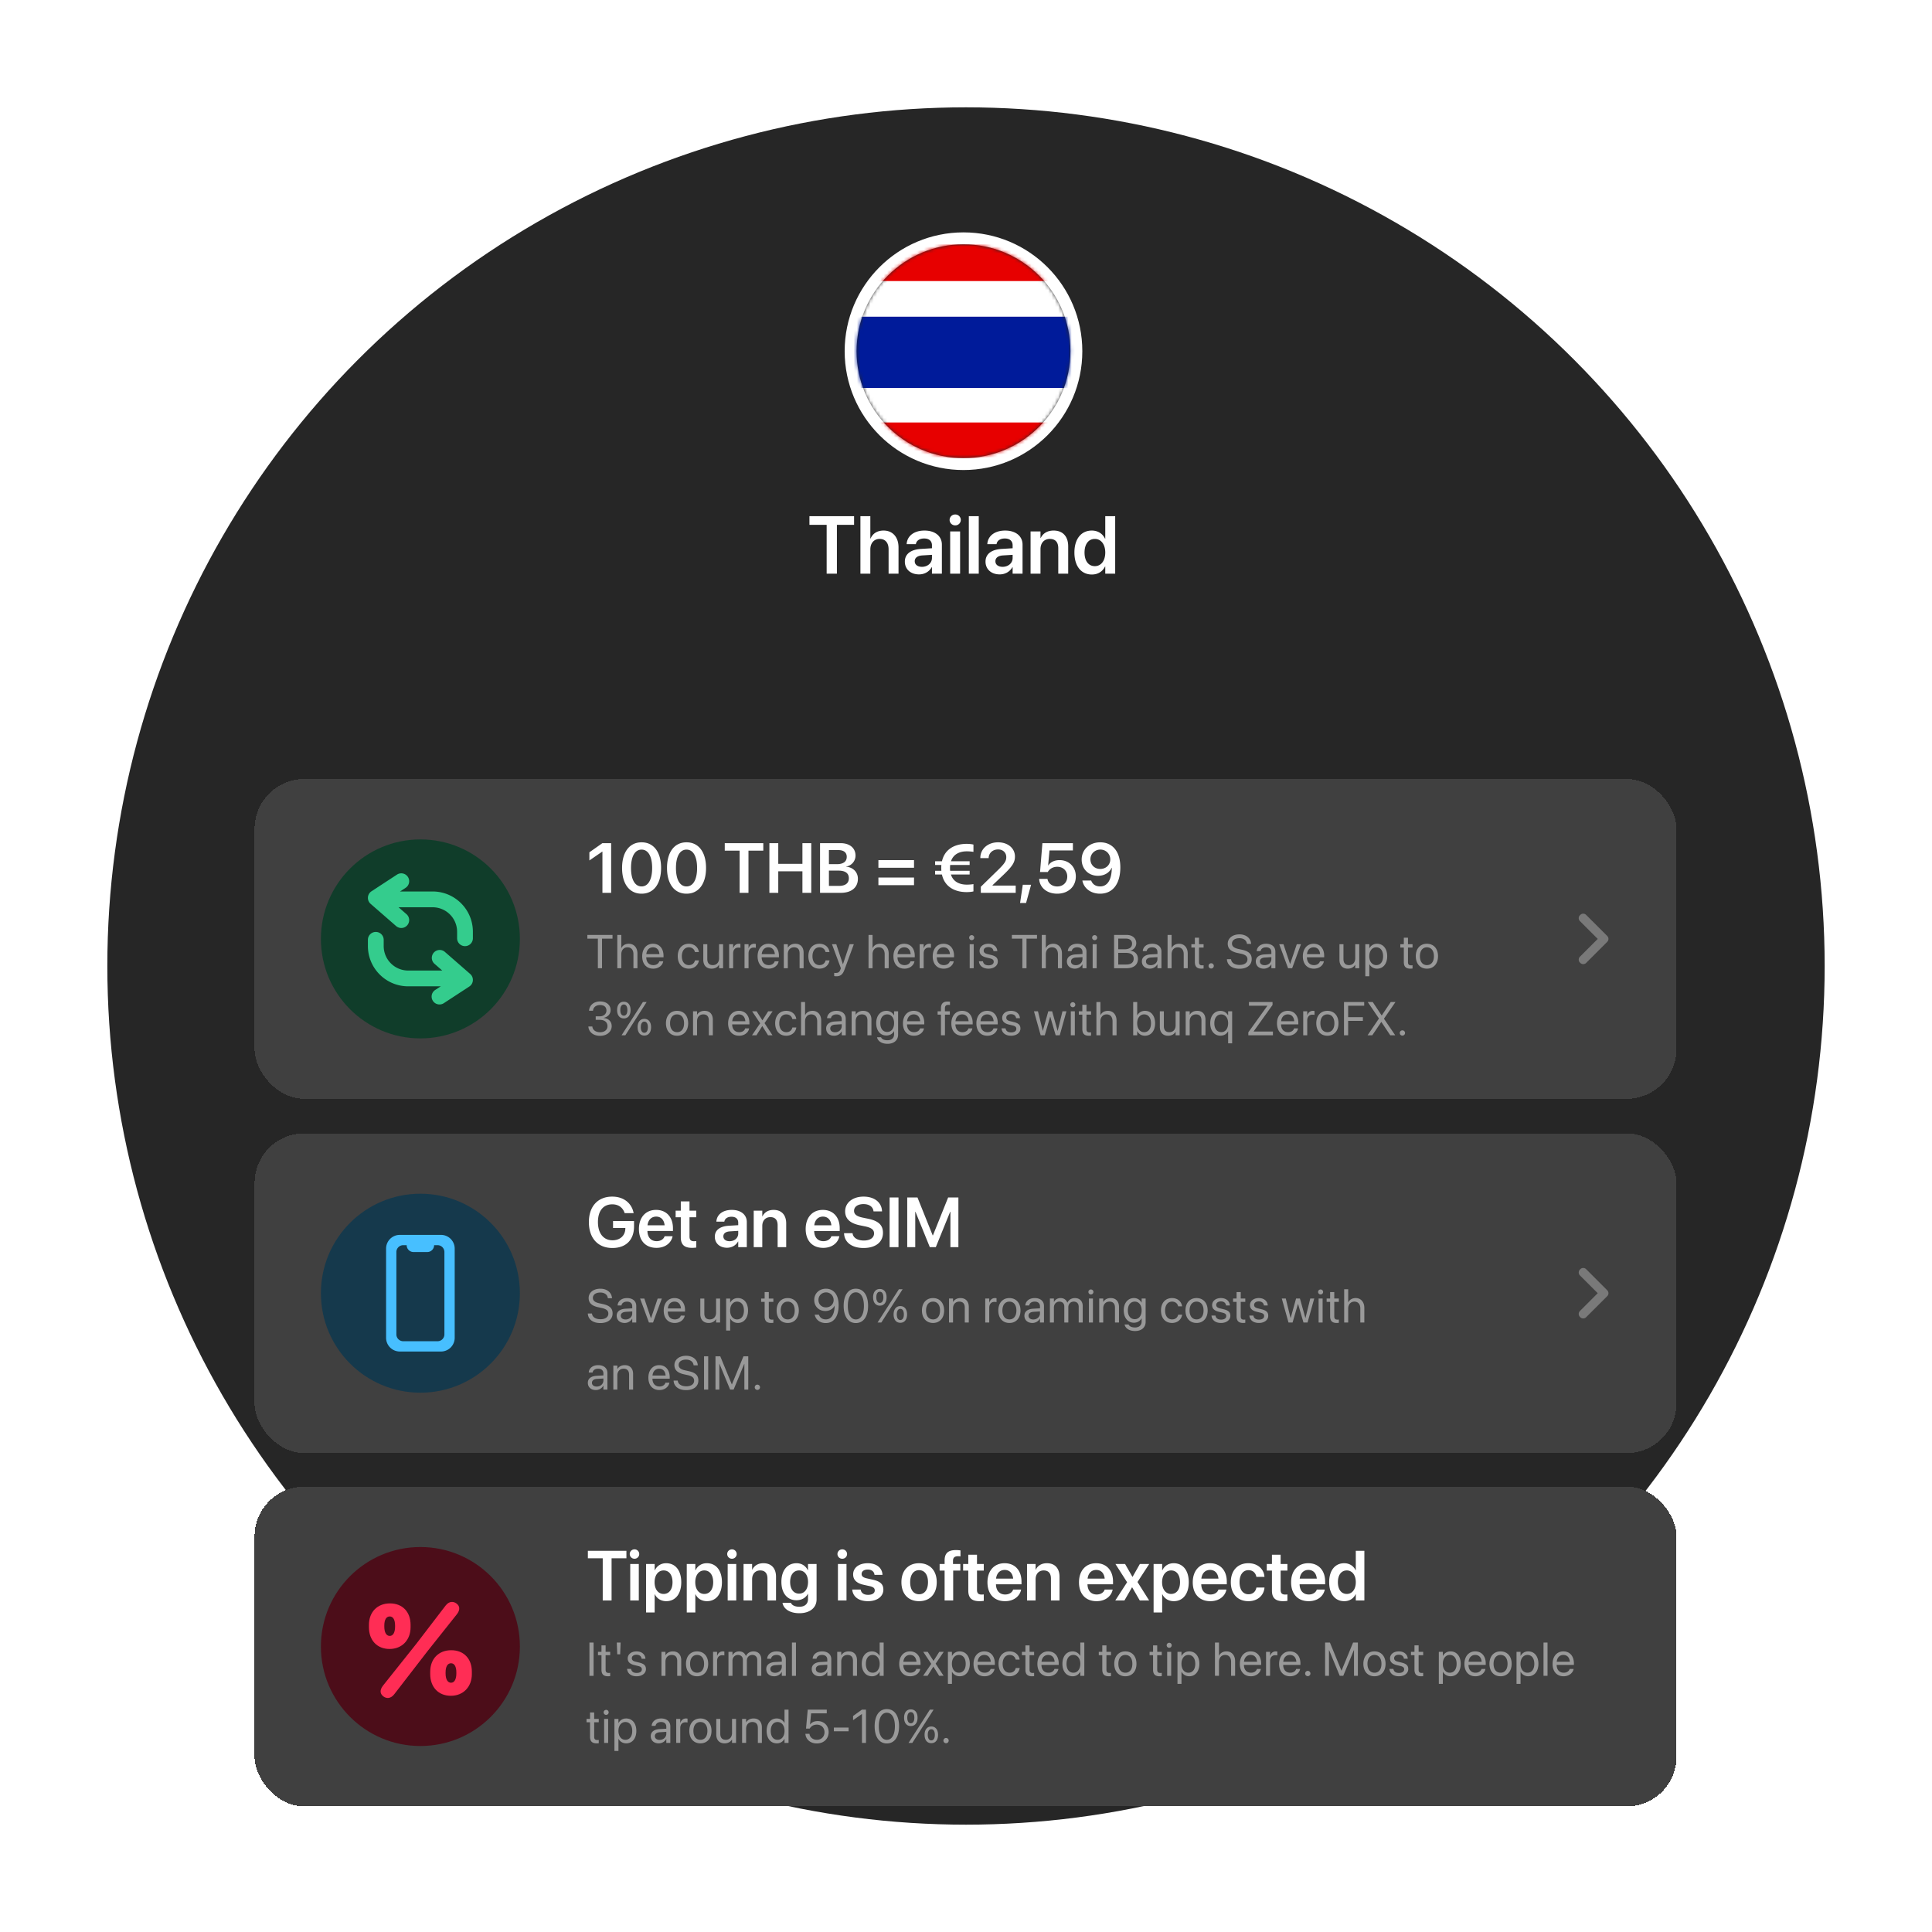 <svg xmlns="http://www.w3.org/2000/svg" width="576" height="576" fill="none"><circle cx="288" cy="288" r="256" fill="#262626"/><g filter="url(#a)"><g filter="url(#b)"><rect width="423.925" height="95.337" x="75.899" y="192.263" fill="#404040" rx="14.831" shape-rendering="crispEdges"/><circle cx="125.336" cy="239.931" r="29.662" fill="#103D2A"/><path fill="#34CC8D" d="m118.824 230.498 2.359 2.057a2.352 2.352 0 1 1-3.092 3.546l-7.598-6.624a2.352 2.352 0 0 1 .259-3.742l7.598-4.968a2.352 2.352 0 1 1 2.575 3.938l-1.664 1.088h9.712c6.634 0 12.013 5.378 12.013 12.012v1.933a2.353 2.353 0 0 1-4.706 0v-1.933a7.307 7.307 0 0 0-7.307-7.307h-10.149Zm13.024 18.866h-10.149a7.307 7.307 0 0 1-7.307-7.308v-1.932a2.354 2.354 0 0 0-4.705 0v1.932c0 6.634 5.378 12.013 12.012 12.013h9.713l-1.665 1.088a2.352 2.352 0 0 0 2.575 3.938l7.598-4.968a2.353 2.353 0 0 0 .259-3.743l-7.598-6.624a2.354 2.354 0 0 0-3.092 3.547l2.359 2.057Z"/><path fill="#fff" d="M179.606 226.195v-12.28h-.062l-3.827 2.626v-2.431l3.868-2.719h2.616v14.804h-2.595Zm11.675.257c-3.632 0-5.817-2.945-5.817-7.654v-.02c0-4.709 2.185-7.643 5.817-7.643 3.621 0 5.816 2.934 5.816 7.643v.02c0 4.709-2.195 7.654-5.816 7.654Zm0-2.165c1.99 0 3.149-2.072 3.149-5.489v-.02c0-3.416-1.159-5.468-3.149-5.468-2.001 0-3.15 2.052-3.15 5.468v.02c0 3.417 1.149 5.489 3.15 5.489Zm13.398 2.165c-3.632 0-5.817-2.945-5.817-7.654v-.02c0-4.709 2.185-7.643 5.817-7.643 3.622 0 5.817 2.934 5.817 7.643v.02c0 4.709-2.195 7.654-5.817 7.654Zm0-2.165c1.99 0 3.15-2.072 3.15-5.489v-.02c0-3.416-1.16-5.468-3.15-5.468-2.001 0-3.15 2.052-3.15 5.468v.02c0 3.417 1.149 5.489 3.15 5.489Zm15.83 1.908v-12.577h-4.432v-2.227h11.49v2.227h-4.421v12.577h-2.637Zm8.874 0v-14.804h2.647v6.156h7.202v-6.156h2.637v14.804h-2.637v-6.422h-7.202v6.422h-2.647Zm15.102 0v-14.804h6.145c2.698 0 4.432 1.457 4.432 3.704v.02c0 1.591-1.2 3.017-2.791 3.232v.051c2.083.185 3.499 1.642 3.499 3.591v.021c0 2.585-1.919 4.185-5.078 4.185h-6.207Zm5.478-12.742h-2.831v4.196h2.38c1.908 0 2.934-.779 2.934-2.175v-.02c0-1.282-.913-2.001-2.483-2.001Zm-.031 6.115h-2.8v4.565h2.954c1.939 0 2.986-.79 2.986-2.277v-.021c0-1.487-1.067-2.267-3.14-2.267Zm11.952-.852v-2.267h10.619v2.267h-10.619Zm0 5.192v-2.268h10.619v2.268h-10.619Zm16.908-3.181v-1.098h1.867a10.744 10.744 0 0 1-.041-.841v-.02c0-.298.02-.595.041-.883h-1.867v-1.097h2.041c.77-3.489 3.663-5.192 7.366-5.192.729 0 1.56.083 2.021.216v2.175c-.461-.092-1.292-.164-1.959-.164-2.329 0-4.073.954-4.74 2.965h5.561v1.097h-5.797a8.355 8.355 0 0 0-.051.903v.021c0 .287.01.564.041.82h5.807v1.098h-5.581c.646 2.052 2.4 3.027 4.76 3.027.667 0 1.498-.062 1.959-.165v2.175c-.461.134-1.292.216-2.021.216-3.734 0-6.627-1.734-7.376-5.253h-2.031Zm13.624 5.468v-1.805l5.232-5.099c1.939-1.898 2.36-2.647 2.36-3.745v-.02c-.011-1.324-1.006-2.268-2.432-2.268-1.641 0-2.79 1.098-2.821 2.524v.072h-2.483v-.072c0-2.708 2.278-4.647 5.284-4.647 2.965 0 5.037 1.795 5.037 4.237v.02c0 1.744-.811 2.924-3.416 5.427l-3.263 3.099v.113h6.905v2.164h-10.403Zm11.706 3.027.81-5.438h2.472l-1.497 5.438h-1.785Zm11.059-2.77c-3.078 0-5.171-1.837-5.366-4.289l-.01-.133h2.483l.01.072c.216 1.241 1.344 2.195 2.903 2.195 1.765 0 2.986-1.21 2.986-2.944v-.021c0-1.692-1.241-2.903-2.975-2.903-.842 0-1.57.257-2.134.728a2.79 2.79 0 0 0-.698.842h-2.308l.708-8.608h9.089v2.165h-6.976l-.41 4.463h.051c.646-.995 1.867-1.58 3.355-1.58 2.821 0 4.852 2.041 4.852 4.852v.021c0 3.047-2.287 5.14-5.56 5.14Zm12.844-15.317c3.263 0 5.982 2.288 5.982 7.479v.02c0 4.894-2.268 7.818-6.043 7.818-2.739 0-4.791-1.58-5.253-3.817l-.02-.112h2.626l.031.092c.4 1.016 1.303 1.672 2.626 1.672 2.38 0 3.375-2.277 3.478-5.078.01-.154.021-.308.021-.472h-.062c-.585 1.354-2.062 2.38-4.063 2.38-2.852 0-4.863-2.052-4.863-4.832v-.021c0-2.985 2.35-5.129 5.54-5.129Zm0 7.94c1.693 0 2.986-1.19 2.986-2.841v-.011c0-1.641-1.293-2.924-2.955-2.924-1.641 0-2.965 1.273-2.965 2.873v.021c0 1.682 1.252 2.882 2.934 2.882Z"/><path fill="#999" d="M178.245 248.667v-8.807h-3.128v-1.114h7.494v1.114h-3.128v8.807h-1.238Zm5.794 0v-9.921h1.196v3.912h.028c.385-.804 1.162-1.279 2.227-1.279 1.52 0 2.558 1.176 2.558 2.909v4.379h-1.196v-4.173c0-1.293-.66-2.056-1.774-2.056-1.107 0-1.843.839-1.843 2.056v4.173h-1.196Zm10.716.137c-2.055 0-3.293-1.436-3.293-3.685v-.006c0-2.214 1.265-3.734 3.218-3.734 1.952 0 3.141 1.451 3.141 3.596v.44h-5.149c.028 1.471.839 2.331 2.111 2.331.907 0 1.547-.454 1.753-1.066l.02-.062h1.176l-.014.069c-.233 1.182-1.402 2.117-2.963 2.117Zm-.082-6.366c-1.038 0-1.85.708-1.98 2.042h3.912c-.117-1.389-.887-2.042-1.932-2.042Zm10.7 6.366c-2.028 0-3.313-1.443-3.313-3.719v-.007c0-2.255 1.313-3.699 3.3-3.699 1.78 0 2.832 1.183 2.983 2.407l.007.055h-1.169l-.013-.055c-.179-.715-.757-1.348-1.808-1.348-1.245 0-2.077 1.031-2.077 2.654v.007c0 1.664.853 2.647 2.09 2.647.977 0 1.602-.55 1.802-1.348l.013-.055h1.176l-.007.048c-.192 1.362-1.368 2.413-2.984 2.413Zm6.777 0c-1.567 0-2.475-1.017-2.475-2.646v-4.641h1.196v4.427c0 1.162.543 1.802 1.643 1.802 1.128 0 1.864-.805 1.864-2.022v-4.207h1.196v7.15h-1.196v-1.018h-.028c-.385.667-1.114 1.155-2.2 1.155Zm5.23-.137v-7.15h1.196v1.21h.028c.24-.825.859-1.348 1.664-1.348.206 0 .385.035.481.049v1.161c-.096-.034-.351-.068-.64-.068-.928 0-1.533.646-1.533 1.732v4.414h-1.196Zm4.591 0v-7.15h1.196v1.21h.027c.241-.825.86-1.348 1.664-1.348.206 0 .385.035.481.049v1.161c-.096-.034-.35-.068-.639-.068-.928 0-1.533.646-1.533 1.732v4.414h-1.196Zm7.189.137c-2.056 0-3.293-1.436-3.293-3.685v-.006c0-2.214 1.265-3.734 3.217-3.734 1.953 0 3.142 1.451 3.142 3.596v.44h-5.149c.027 1.471.839 2.331 2.11 2.331.908 0 1.547-.454 1.754-1.066l.02-.062h1.176l-.014.069c-.234 1.182-1.402 2.117-2.963 2.117Zm-.083-6.366c-1.038 0-1.849.708-1.98 2.042h3.912c-.117-1.389-.887-2.042-1.932-2.042Zm4.605 6.229v-7.15h1.196v1.017h.028c.385-.666 1.113-1.155 2.2-1.155 1.567 0 2.475 1.018 2.475 2.647v4.641h-1.197v-4.428c0-1.161-.543-1.801-1.643-1.801-1.127 0-1.863.805-1.863 2.021v4.208h-1.196Zm10.634.137c-2.029 0-3.314-1.443-3.314-3.719v-.007c0-2.255 1.313-3.699 3.3-3.699 1.78 0 2.832 1.183 2.984 2.407l.006.055h-1.168l-.014-.055c-.179-.715-.756-1.348-1.808-1.348-1.245 0-2.076 1.031-2.076 2.654v.007c0 1.664.852 2.647 2.09 2.647.976 0 1.601-.55 1.801-1.348l.014-.055h1.175l-.007.048c-.192 1.362-1.368 2.413-2.983 2.413Zm5.023 2.269c-.234 0-.488-.027-.639-.055v-.976c.103.021.24.041.385.041.756 0 1.175-.192 1.464-1.004l.145-.405-2.654-7.157h1.279l1.973 5.954h.027l1.98-5.954h1.258l-2.791 7.597c-.509 1.368-1.134 1.959-2.427 1.959Zm9.601-2.406v-9.921h1.196v3.912h.027c.385-.804 1.162-1.279 2.228-1.279 1.519 0 2.557 1.176 2.557 2.909v4.379h-1.196v-4.173c0-1.293-.66-2.056-1.774-2.056-1.106 0-1.842.839-1.842 2.056v4.173h-1.196Zm10.716.137c-2.056 0-3.293-1.436-3.293-3.685v-.006c0-2.214 1.265-3.734 3.217-3.734 1.953 0 3.142 1.451 3.142 3.596v.44h-5.149c.027 1.471.839 2.331 2.11 2.331.908 0 1.547-.454 1.754-1.066l.02-.062h1.176l-.014.069c-.234 1.182-1.402 2.117-2.963 2.117Zm-.083-6.366c-1.038 0-1.849.708-1.98 2.042h3.912c-.117-1.389-.887-2.042-1.932-2.042Zm4.605 6.229v-7.15h1.196v1.21h.028c.24-.825.859-1.348 1.663-1.348.207 0 .385.035.482.049v1.161c-.097-.034-.351-.068-.64-.068-.928 0-1.533.646-1.533 1.732v4.414h-1.196Zm7.189.137c-2.056 0-3.293-1.436-3.293-3.685v-.006c0-2.214 1.265-3.734 3.217-3.734 1.953 0 3.142 1.451 3.142 3.596v.44h-5.149c.027 1.471.839 2.331 2.111 2.331.907 0 1.546-.454 1.753-1.066l.02-.062h1.176l-.014.069c-.234 1.182-1.402 2.117-2.963 2.117Zm-.082-6.366c-1.039 0-1.85.708-1.98 2.042h3.911c-.116-1.389-.886-2.042-1.931-2.042Zm8.411-2.131a.751.751 0 0 1-.75-.749c0-.42.337-.75.75-.75.419 0 .749.33.749.75 0 .412-.33.749-.749.749Zm-.598 8.36v-7.15h1.196v7.15h-1.196Zm5.608.137c-1.685 0-2.702-.859-2.847-2.138l-.006-.062h1.196l.014.069c.144.715.673 1.135 1.65 1.135.969 0 1.546-.406 1.546-1.052v-.007c0-.516-.268-.805-1.079-1.004l-1.134-.275c-1.348-.323-2.001-.949-2.001-1.98v-.007c0-1.23 1.079-2.104 2.626-2.104 1.568 0 2.565.915 2.654 2.111l.007.089h-1.141l-.007-.048c-.096-.694-.626-1.155-1.513-1.155-.866 0-1.402.42-1.402 1.052v.007c0 .488.323.825 1.114 1.018l1.134.275c1.444.35 1.966.921 1.966 1.938v.007c0 1.251-1.182 2.131-2.777 2.131Zm10.095-.137v-8.807h-3.128v-1.114h7.494v1.114h-3.128v8.807h-1.238Zm5.794 0v-9.921h1.196v3.912h.028c.385-.804 1.162-1.279 2.227-1.279 1.52 0 2.558 1.176 2.558 2.909v4.379h-1.197v-4.173c0-1.293-.66-2.056-1.773-2.056-1.107 0-1.843.839-1.843 2.056v4.173h-1.196Zm9.864.137c-1.423 0-2.379-.859-2.379-2.158v-.014c0-1.217.949-1.98 2.592-2.076l2.049-.117v-.598c0-.873-.571-1.403-1.568-1.403-.921 0-1.499.44-1.636 1.08l-.014.061h-1.155l.007-.075c.103-1.176 1.127-2.125 2.812-2.125 1.691 0 2.75.915 2.75 2.345v4.943h-1.196v-1.162h-.028c-.419.784-1.279 1.299-2.234 1.299Zm-1.155-2.158c0 .687.563 1.12 1.423 1.12 1.127 0 1.994-.777 1.994-1.815v-.584l-1.912.117c-.955.055-1.505.481-1.505 1.148v.014Zm7.052-6.339a.751.751 0 0 1-.75-.749c0-.42.337-.75.75-.75.419 0 .749.33.749.75 0 .412-.33.749-.749.749Zm-.599 8.36v-7.15h1.197v7.15h-1.197Zm6.39 0v-9.921h3.761c1.698 0 2.846.99 2.846 2.475v.014c0 1.024-.77 2.021-1.794 2.166v.027c1.43.165 2.296 1.128 2.296 2.441v.014c0 1.746-1.251 2.784-3.362 2.784h-3.747Zm3.479-8.828h-2.241v3.184h1.856c1.464 0 2.262-.585 2.262-1.657v-.014c0-.976-.681-1.513-1.877-1.513Zm-.034 4.249h-2.207v3.486h2.324c1.485 0 2.275-.598 2.275-1.74v-.013c0-1.148-.811-1.733-2.392-1.733Zm7.217 4.716c-1.424 0-2.379-.859-2.379-2.158v-.014c0-1.217.949-1.98 2.592-2.076l2.048-.117v-.598c0-.873-.57-1.403-1.567-1.403-.921 0-1.499.44-1.636 1.08l-.014.061h-1.155l.007-.075c.103-1.176 1.127-2.125 2.812-2.125 1.691 0 2.75.915 2.75 2.345v4.943h-1.197v-1.162h-.027c-.419.784-1.279 1.299-2.234 1.299Zm-1.155-2.158c0 .687.563 1.12 1.423 1.12 1.127 0 1.993-.777 1.993-1.815v-.584l-1.911.117c-.955.055-1.505.481-1.505 1.148v.014Zm6.439 2.021v-9.921h1.197v3.912h.027c.385-.804 1.162-1.279 2.228-1.279 1.519 0 2.557 1.176 2.557 2.909v4.379h-1.196v-4.173c0-1.293-.66-2.056-1.774-2.056-1.107 0-1.842.839-1.842 2.056v4.173h-1.197Zm10.098.137c-1.313 0-1.959-.591-1.959-1.959v-4.338h-1.045v-.99h1.045v-1.932h1.237v1.932h1.361v.99h-1.361v4.331c0 .763.337.976.976.976.145 0 .282-.02.385-.027v.969a5 5 0 0 1-.639.048Zm2.906-.041a.775.775 0 0 1-.784-.784c0-.44.344-.783.784-.783.44 0 .784.343.784.783s-.344.784-.784.784Zm8.411.069c-2.145 0-3.595-1.052-3.719-2.75l-.007-.096h1.238l.013.096c.145.997 1.107 1.609 2.544 1.609 1.43 0 2.331-.647 2.331-1.671v-.007c0-.873-.571-1.361-1.932-1.664l-1.1-.24c-1.939-.426-2.846-1.3-2.846-2.75v-.007c.006-1.629 1.45-2.771 3.492-2.771 1.939 0 3.355 1.121 3.465 2.743l.007.104h-1.238l-.013-.097c-.152-1.01-.997-1.608-2.255-1.608-1.327.006-2.193.639-2.193 1.595v.006c0 .812.598 1.32 1.89 1.602l1.1.241c2.035.447 2.888 1.272 2.888 2.784v.007c0 1.76-1.396 2.874-3.665 2.874Zm7.265-.028c-1.423 0-2.378-.859-2.378-2.158v-.014c0-1.217.948-1.98 2.591-2.076l2.049-.117v-.598c0-.873-.57-1.403-1.567-1.403-.922 0-1.499.44-1.637 1.08l-.013.061h-1.155l.007-.075c.103-1.176 1.127-2.125 2.811-2.125 1.692 0 2.75.915 2.75 2.345v4.943h-1.196v-1.162h-.027c-.42.784-1.279 1.299-2.235 1.299Zm-1.155-2.158c0 .687.564 1.12 1.423 1.12 1.128 0 1.994-.777 1.994-1.815v-.584l-1.911.117c-.956.055-1.506.481-1.506 1.148v.014Zm8.393 2.021-2.633-7.15h1.258l1.973 5.878h.027l1.98-5.878h1.245l-2.627 7.15h-1.223Zm7.705.137c-2.056 0-3.293-1.436-3.293-3.685v-.006c0-2.214 1.265-3.734 3.217-3.734 1.953 0 3.142 1.451 3.142 3.596v.44h-5.149c.027 1.471.838 2.331 2.11 2.331.908 0 1.547-.454 1.753-1.066l.021-.062h1.176l-.014.069c-.234 1.182-1.403 2.117-2.963 2.117Zm-.083-6.366c-1.038 0-1.849.708-1.98 2.042h3.912c-.117-1.389-.887-2.042-1.932-2.042Zm10.178 6.366c-1.567 0-2.475-1.017-2.475-2.646v-4.641h1.196v4.427c0 1.162.544 1.802 1.644 1.802 1.127 0 1.863-.805 1.863-2.022v-4.207h1.196v7.15h-1.196v-1.018h-.028c-.385.667-1.114 1.155-2.2 1.155Zm5.23 2.269v-9.556h1.196v1.21h.028c.447-.832 1.244-1.348 2.269-1.348 1.828 0 3.038 1.458 3.038 3.713v.007c0 2.255-1.223 3.705-3.018 3.705-1.01 0-1.842-.508-2.289-1.333h-.028v3.602h-1.196Zm3.259-3.327c1.265 0 2.049-1.018 2.049-2.647v-.007c0-1.643-.784-2.654-2.049-2.654-1.21 0-2.069 1.052-2.069 2.654v.007c0 1.595.866 2.647 2.069 2.647Zm10.185 1.058c-1.313 0-1.96-.591-1.96-1.959v-4.338h-1.045v-.99h1.045v-1.932h1.238v1.932h1.361v.99h-1.361v4.331c0 .763.337.976.976.976.145 0 .282-.02.385-.027v.969a5 5 0 0 1-.639.048Zm4.927 0c-1.987 0-3.313-1.436-3.313-3.712v-.014c0-2.275 1.333-3.699 3.306-3.699 1.974 0 3.314 1.417 3.314 3.699v.014c0 2.282-1.334 3.712-3.307 3.712Zm.007-1.058c1.258 0 2.076-.977 2.076-2.654v-.014c0-1.677-.825-2.64-2.09-2.64-1.244 0-2.083.97-2.083 2.64v.014c0 1.684.832 2.654 2.097 2.654Zm-246.5 21.086c-2.049 0-3.376-1.141-3.506-2.709l-.007-.082h1.189l.007.068c.103.977.997 1.65 2.317 1.65 1.299 0 2.186-.728 2.186-1.78v-.014c0-1.217-.873-1.897-2.262-1.897h-1.244v-1.045h1.189c1.183 0 2.008-.729 2.008-1.719v-.014c0-1.038-.681-1.636-1.891-1.636-1.168 0-2 .619-2.103 1.622l-.007.069h-1.19l.007-.069c.158-1.615 1.437-2.695 3.293-2.695 1.891 0 3.135 1.052 3.135 2.558v.014c0 1.223-.866 2.062-2.103 2.323v.028c1.443.124 2.426 1.024 2.426 2.434v.013c0 1.657-1.457 2.881-3.444 2.881Zm7.066-5.191c-1.252 0-2.008-.955-2.008-2.488v-.007c0-1.527.756-2.482 2.008-2.482 1.251 0 2.007.955 2.007 2.482v.007c0 1.533-.756 2.488-2.007 2.488Zm.447 5.026h-1.128l6.366-9.921h1.114l-6.352 9.921Zm-.447-5.851c.667 0 1.052-.618 1.052-1.663v-.007c0-1.045-.385-1.657-1.052-1.657s-1.052.612-1.052 1.657v.007c0 1.045.385 1.663 1.052 1.663Zm6.112 5.933c-1.252 0-2.008-.955-2.008-2.488v-.007c0-1.526.756-2.482 2.008-2.482 1.251 0 2.007.956 2.007 2.482v.007c0 1.533-.756 2.488-2.007 2.488Zm0-.825c.666 0 1.051-.618 1.051-1.663v-.007c0-1.045-.385-1.657-1.051-1.657-.667 0-1.052.612-1.052 1.657v.007c0 1.045.385 1.663 1.052 1.663Zm9.758.88c-1.987 0-3.314-1.436-3.314-3.712v-.014c0-2.275 1.334-3.699 3.307-3.699 1.973 0 3.314 1.417 3.314 3.699v.014c0 2.282-1.334 3.712-3.307 3.712Zm.007-1.058c1.258 0 2.076-.977 2.076-2.654v-.014c0-1.677-.825-2.64-2.09-2.64-1.244 0-2.083.97-2.083 2.64v.014c0 1.684.832 2.654 2.097 2.654Zm4.756.921v-7.15h1.196v1.017h.027c.385-.666 1.114-1.155 2.2-1.155 1.568 0 2.475 1.018 2.475 2.647v4.641h-1.196v-4.428c0-1.161-.543-1.801-1.643-1.801-1.127 0-1.863.805-1.863 2.021v4.208h-1.196Zm13.746.137c-2.056 0-3.293-1.436-3.293-3.685v-.006c0-2.214 1.265-3.734 3.217-3.734 1.953 0 3.142 1.451 3.142 3.596v.44h-5.149c.027 1.471.838 2.331 2.11 2.331.908 0 1.547-.454 1.753-1.066l.021-.062h1.176l-.014.069c-.234 1.182-1.403 2.117-2.963 2.117Zm-.083-6.366c-1.038 0-1.849.708-1.98 2.042h3.912c-.117-1.389-.887-2.042-1.932-2.042Zm3.91 6.229 2.434-3.575-2.392-3.575h1.333l1.719 2.681h.028l1.698-2.681h1.333l-2.413 3.527 2.379 3.623h-1.327l-1.712-2.723h-.027l-1.726 2.723h-1.327Zm10.228.137c-2.028 0-3.313-1.443-3.313-3.719v-.007c0-2.255 1.313-3.699 3.3-3.699 1.78 0 2.832 1.183 2.983 2.407l.007.055h-1.169l-.013-.055c-.179-.715-.757-1.348-1.808-1.348-1.245 0-2.077 1.031-2.077 2.654v.007c0 1.664.853 2.647 2.09 2.647.977 0 1.602-.55 1.802-1.348l.013-.055h1.176l-.007.048c-.192 1.362-1.368 2.413-2.984 2.413Zm4.398-.137v-9.921h1.197v3.912h.027c.385-.804 1.162-1.279 2.228-1.279 1.519 0 2.557 1.176 2.557 2.909v4.379h-1.196v-4.173c0-1.293-.66-2.056-1.774-2.056-1.107 0-1.842.839-1.842 2.056v4.173h-1.197Zm9.864.137c-1.423 0-2.379-.859-2.379-2.158v-.014c0-1.217.949-1.98 2.592-2.076l2.049-.117v-.598c0-.873-.571-1.403-1.567-1.403-.922 0-1.499.44-1.637 1.08l-.013.061h-1.155l.006-.075c.104-1.176 1.128-2.125 2.812-2.125 1.692 0 2.75.915 2.75 2.345v4.943h-1.196v-1.162h-.027c-.42.784-1.279 1.299-2.235 1.299Zm-1.155-2.158c0 .687.564 1.12 1.423 1.12 1.128 0 1.994-.777 1.994-1.815v-.584l-1.911.117c-.956.055-1.506.481-1.506 1.148v.014Zm6.378 2.021v-7.15h1.196v1.017h.028c.385-.666 1.114-1.155 2.2-1.155 1.567 0 2.475 1.018 2.475 2.647v4.641h-1.196v-4.428c0-1.161-.543-1.801-1.643-1.801-1.128 0-1.864.805-1.864 2.021v4.208h-1.196Zm10.696 2.544c-1.767 0-2.881-.832-3.115-1.891l-.013-.062h1.203l.027.062c.227.516.908.832 1.884.832 1.258 0 1.973-.694 1.973-1.801v-.915h-.027c-.427.791-1.252 1.3-2.276 1.3-1.801 0-3.032-1.451-3.032-3.685v-.007c0-2.221 1.245-3.665 3.06-3.665 1.01 0 1.808.55 2.248 1.348h.027v-1.21h1.196v6.951c0 1.656-1.216 2.743-3.155 2.743Zm-.083-3.534c1.217 0 2.042-1.038 2.042-2.626v-.007c0-1.575-.832-2.606-2.042-2.606-1.272 0-2.069 1.018-2.069 2.606v.007c0 1.622.797 2.626 2.069 2.626Zm7.973 1.127c-2.055 0-3.293-1.436-3.293-3.685v-.006c0-2.214 1.265-3.734 3.218-3.734 1.952 0 3.142 1.451 3.142 3.596v.44h-5.15c.028 1.471.839 2.331 2.111 2.331.907 0 1.547-.454 1.753-1.066l.021-.062h1.175l-.014.069c-.233 1.182-1.402 2.117-2.963 2.117Zm-.082-6.366c-1.038 0-1.85.708-1.98 2.042h3.912c-.117-1.389-.887-2.042-1.932-2.042Zm8.122 6.229v-6.16h-.997v-.99h.997v-.88c0-1.375.64-2.028 1.96-2.028.268 0 .55.02.728.048v.969a3.999 3.999 0 0 0-.515-.027c-.66 0-.99.337-.99 1.045v.873h1.471v.99h-1.457v6.16h-1.197Zm6.392.137c-2.056 0-3.293-1.436-3.293-3.685v-.006c0-2.214 1.265-3.734 3.217-3.734 1.953 0 3.142 1.451 3.142 3.596v.44h-5.149c.027 1.471.839 2.331 2.111 2.331.907 0 1.546-.454 1.753-1.066l.02-.062h1.176l-.014.069c-.234 1.182-1.402 2.117-2.963 2.117Zm-.082-6.366c-1.039 0-1.85.708-1.98 2.042h3.911c-.116-1.389-.886-2.042-1.931-2.042Zm7.546 6.366c-2.055 0-3.293-1.436-3.293-3.685v-.006c0-2.214 1.265-3.734 3.218-3.734 1.952 0 3.142 1.451 3.142 3.596v.44h-5.15c.028 1.471.839 2.331 2.111 2.331.907 0 1.547-.454 1.753-1.066l.021-.062h1.175l-.013.069c-.234 1.182-1.403 2.117-2.964 2.117Zm-.082-6.366c-1.038 0-1.849.708-1.98 2.042h3.912c-.117-1.389-.887-2.042-1.932-2.042Zm7.141 6.366c-1.684 0-2.702-.859-2.846-2.138l-.007-.062h1.196l.014.069c.144.715.674 1.135 1.65 1.135.969 0 1.547-.406 1.547-1.052v-.007c0-.516-.268-.805-1.079-1.004l-1.135-.275c-1.347-.323-2-.949-2-1.98v-.007c0-1.23 1.079-2.104 2.626-2.104 1.567 0 2.564.915 2.654 2.111l.006.089h-1.141l-.007-.048c-.096-.694-.625-1.155-1.512-1.155-.866 0-1.403.42-1.403 1.052v.007c0 .488.323.825 1.114 1.018l1.134.275c1.444.35 1.967.921 1.967 1.938v.007c0 1.251-1.183 2.131-2.778 2.131Zm8.817-.137-2.001-7.15h1.19l1.43 5.816h.027l1.616-5.816h1.155l1.622 5.816h.028l1.43-5.816h1.182l-1.993 7.15h-1.217l-1.616-5.534h-.027l-1.609 5.534h-1.217Zm9.582-8.36a.751.751 0 0 1-.75-.749c0-.42.337-.75.75-.75.419 0 .749.33.749.75 0 .412-.33.749-.749.749Zm-.598 8.36v-7.15h1.196v7.15h-1.196Zm5.395.137c-1.314 0-1.96-.591-1.96-1.959v-4.338h-1.045v-.99h1.045v-1.932h1.238v1.932h1.361v.99h-1.361v4.331c0 .763.337.976.976.976.144 0 .282-.02.385-.027v.969a5.014 5.014 0 0 1-.639.048Zm2.232-.137v-9.921h1.196v3.912h.028c.385-.804 1.162-1.279 2.227-1.279 1.52 0 2.558 1.176 2.558 2.909v4.379h-1.196v-4.173c0-1.293-.66-2.056-1.774-2.056-1.107 0-1.843.839-1.843 2.056v4.173h-1.196Zm14.461.137c-1.024 0-1.822-.515-2.269-1.347h-.027v1.21h-1.196v-9.921h1.196v3.967h.027c.447-.825 1.279-1.334 2.29-1.334 1.794 0 3.018 1.451 3.018 3.706v.007c0 2.255-1.21 3.712-3.039 3.712Zm-.234-1.058c1.265 0 2.049-1.011 2.049-2.654v-.007c0-1.629-.784-2.647-2.049-2.647-1.203 0-2.069 1.052-2.069 2.647v.007c0 1.602.859 2.654 2.069 2.654Zm7.162 1.058c-1.567 0-2.475-1.017-2.475-2.646v-4.641h1.197v4.427c0 1.162.543 1.802 1.643 1.802 1.127 0 1.863-.805 1.863-2.022v-4.207h1.196v7.15h-1.196v-1.018h-.028c-.385.667-1.113 1.155-2.2 1.155Zm5.23-.137v-7.15h1.197v1.017h.027c.385-.666 1.114-1.155 2.2-1.155 1.568 0 2.475 1.018 2.475 2.647v4.641h-1.196v-4.428c0-1.161-.543-1.801-1.643-1.801-1.128 0-1.863.805-1.863 2.021v4.208h-1.197Zm12.655 2.406v-3.568h-.027c-.427.784-1.252 1.286-2.276 1.286-1.801 0-3.032-1.458-3.032-3.706v-.007c0-2.234 1.245-3.685 3.06-3.685 1.01 0 1.808.543 2.248 1.334h.027v-1.21h1.196v9.556h-1.196Zm-2.042-3.341c1.217 0 2.042-1.045 2.042-2.647v-.007c0-1.588-.832-2.626-2.042-2.626-1.272 0-2.069 1.024-2.069 2.626v.007c0 1.636.797 2.647 2.069 2.647Zm8.061.935v-.88l5.672-7.899v-.028h-5.48v-1.114h7.027v.88l-5.645 7.9v.027h5.762v1.114h-7.336Zm11.844.137c-2.056 0-3.294-1.436-3.294-3.685v-.006c0-2.214 1.265-3.734 3.218-3.734 1.952 0 3.142 1.451 3.142 3.596v.44h-5.15c.028 1.471.839 2.331 2.111 2.331.908 0 1.547-.454 1.753-1.066l.021-.062h1.175l-.013.069c-.234 1.182-1.403 2.117-2.963 2.117Zm-.083-6.366c-1.038 0-1.849.708-1.98 2.042h3.912c-.117-1.389-.887-2.042-1.932-2.042Zm4.604 6.229v-7.15h1.197v1.21h.027c.241-.825.86-1.348 1.664-1.348.206 0 .385.035.481.049v1.161c-.096-.034-.35-.068-.639-.068-.928 0-1.533.646-1.533 1.732v4.414h-1.197Zm7.21.137c-1.986 0-3.313-1.436-3.313-3.712v-.014c0-2.275 1.333-3.699 3.307-3.699 1.973 0 3.313 1.417 3.313 3.699v.014c0 2.282-1.333 3.712-3.307 3.712Zm.007-1.058c1.258 0 2.077-.977 2.077-2.654v-.014c0-1.677-.825-2.64-2.09-2.64-1.245 0-2.084.97-2.084 2.64v.014c0 1.684.832 2.654 2.097 2.654Zm4.941.921v-9.921h6.023v1.114h-4.785v3.41h4.393v1.1h-4.393v4.297h-1.238Zm7.032 0 3.382-4.984v-.028l-3.341-4.909h1.492l2.654 3.995h.041l2.681-3.995h1.409l-3.43 4.971v.027l3.355 4.923h-1.485l-2.64-3.96h-.041l-2.675 3.96h-1.402Zm10.386.096a.775.775 0 0 1-.784-.784c0-.44.344-.783.784-.783.44 0 .784.343.784.783s-.344.784-.784.784Z"/><path fill="#fff" fill-opacity=".3" fill-rule="evenodd" d="M471.036 234.625a1.235 1.235 0 0 1 0-1.748l.106-.106a1.236 1.236 0 0 1 1.747 0l6.286 6.286a1.235 1.235 0 0 1 0 1.748l-6.286 6.286a1.236 1.236 0 0 1-1.747 0l-.106-.106a1.235 1.235 0 0 1 0-1.748l5.305-5.306-5.305-5.306Z" clip-rule="evenodd"/></g></g><g filter="url(#c)"><g filter="url(#d)"><rect width="423.925" height="95.337" x="75.899" y="297.893" fill="#404040" rx="14.831" shape-rendering="crispEdges"/><circle cx="125.334" cy="345.561" r="29.66" fill="#15394C"/><path fill="#47BFFF" fill-rule="evenodd" d="M115.106 332.265a4.09 4.09 0 0 1 4.091-4.091h12.274a4.09 4.09 0 0 1 4.091 4.091v26.592a4.092 4.092 0 0 1-4.091 4.091h-12.274a4.092 4.092 0 0 1-4.091-4.091v-26.592Zm3.069 1.023c0-1.13.916-2.046 2.045-2.046h1.023c0 1.13.916 2.046 2.046 2.046h4.091a2.046 2.046 0 0 0 2.045-2.046h1.023c1.13 0 2.045.916 2.045 2.046v24.546c0 1.13-.915 2.045-2.045 2.045H120.22a2.045 2.045 0 0 1-2.045-2.045v-24.546Z" clip-rule="evenodd"/><path fill="#fff" d="M182.576 332.082c-4.319 0-7.007-2.934-7.007-7.715v-.011c0-4.698 2.688-7.591 6.956-7.591 3.508 0 5.786 2.031 6.35 4.76l.041.164h-2.688l-.031-.113c-.564-1.59-1.846-2.513-3.662-2.513-2.668 0-4.268 1.949-4.268 5.273v.01c0 3.396 1.672 5.438 4.34 5.438 2.236 0 3.775-1.375 3.826-3.447l.011-.226h-3.673v-2.062h6.258v1.6c0 4.022-2.401 6.433-6.453 6.433Zm13.142-.041c-3.263 0-5.232-2.165-5.232-5.622v-.011c0-3.426 2-5.683 5.109-5.683 3.108 0 5.037 2.185 5.037 5.468v.821h-7.612c.041 1.908 1.087 3.036 2.749 3.036 1.272 0 2.103-.677 2.35-1.405l.02-.072h2.39l-.03.113c-.339 1.672-1.939 3.355-4.781 3.355Zm-.092-9.316c-1.355 0-2.37.913-2.576 2.586h5.099c-.184-1.724-1.169-2.586-2.523-2.586Zm10.7 9.316c-2.278 0-3.355-.924-3.355-3.16v-5.961h-1.539v-1.97h1.539v-2.759h2.596v2.759h2.021v1.97h-2.021v5.745c0 1.067.472 1.406 1.405 1.406.246 0 .441-.031.616-.041v1.918a9.279 9.279 0 0 1-1.262.093Zm10.433-.031c-2.174 0-3.642-1.344-3.642-3.283v-.021c0-1.928 1.498-3.088 4.135-3.252l2.842-.174v-.749c0-1.098-.718-1.765-2.011-1.765-1.211 0-1.949.565-2.113 1.365l-.021.092h-2.37l.01-.123c.154-1.929 1.827-3.375 4.586-3.375 2.719 0 4.473 1.436 4.473 3.621v7.479h-2.554v-1.672h-.062c-.626 1.139-1.836 1.857-3.273 1.857Zm-1.097-3.386c0 .893.738 1.437 1.857 1.437 1.467 0 2.575-.975 2.575-2.268v-.82l-2.483.153c-1.262.083-1.949.626-1.949 1.488v.01Zm9.048 3.201V320.95h2.555v1.703h.051c.564-1.169 1.672-1.928 3.324-1.928 2.391 0 3.755 1.539 3.755 4.062v7.038h-2.554V325.3c0-1.549-.719-2.421-2.175-2.421-1.467 0-2.401 1.067-2.401 2.637v6.309h-2.555Zm20.724.216c-3.262 0-5.232-2.165-5.232-5.622v-.011c0-3.426 2-5.683 5.109-5.683 3.108 0 5.037 2.185 5.037 5.468v.821h-7.612c.041 1.908 1.087 3.036 2.749 3.036 1.272 0 2.103-.677 2.35-1.405l.02-.072h2.391l-.031.113c-.339 1.672-1.939 3.355-4.781 3.355Zm-.092-9.316c-1.355 0-2.37.913-2.575 2.586h5.098c-.184-1.724-1.169-2.586-2.523-2.586Zm12.116 9.357c-3.396 0-5.633-1.601-5.807-4.258l-.01-.154h2.534l.02.123c.195 1.272 1.498 2.062 3.355 2.062 1.867 0 3.037-.831 3.037-2.103v-.01c0-1.108-.77-1.703-2.678-2.103l-1.59-.328c-2.914-.606-4.35-1.96-4.35-4.166v-.01c.01-2.606 2.298-4.37 5.489-4.37 3.231 0 5.345 1.703 5.499 4.237l.01.174h-2.534l-.021-.123c-.174-1.293-1.313-2.062-2.975-2.062-1.734.01-2.811.821-2.811 2v.011c0 1.046.811 1.662 2.596 2.031l1.6.328c3.078.636 4.422 1.888 4.422 4.196v.011c0 2.759-2.175 4.514-5.786 4.514Zm7.766-.257v-14.804h2.647v14.804h-2.647Zm5.253 0v-14.804h3.057l4.535 11.306h.071l4.535-11.306h3.057v14.804h-2.38v-10.526h-.082l-4.268 10.526h-1.795l-4.268-10.526h-.072v10.526h-2.39Z"/><path fill="#999" d="M178.973 354.462c-2.143 0-3.593-1.051-3.717-2.748l-.007-.096h1.237l.014.096c.144.996 1.106 1.607 2.542 1.607 1.429 0 2.329-.645 2.329-1.669v-.007c0-.872-.57-1.36-1.931-1.663l-1.099-.24c-1.937-.426-2.844-1.298-2.844-2.748v-.007c.007-1.628 1.449-2.769 3.49-2.769 1.937 0 3.352 1.12 3.462 2.742l.007.103h-1.236l-.014-.097c-.151-1.009-.996-1.607-2.254-1.607-1.325.007-2.191.639-2.191 1.594v.007c0 .81.598 1.319 1.889 1.6l1.099.241c2.034.446 2.886 1.271 2.886 2.782v.007c0 1.759-1.395 2.872-3.662 2.872Zm7.262-.028c-1.422 0-2.377-.858-2.377-2.157v-.014c0-1.216.948-1.978 2.59-2.074l2.047-.117v-.598c0-.872-.57-1.401-1.566-1.401-.921 0-1.498.439-1.636 1.078l-.013.062h-1.154l.006-.076c.103-1.174 1.127-2.122 2.81-2.122 1.69 0 2.748.913 2.748 2.342v4.94h-1.195v-1.161h-.028c-.419.783-1.277 1.298-2.232 1.298Zm-1.155-2.157c0 .687.564 1.12 1.423 1.12 1.126 0 1.992-.776 1.992-1.814v-.584l-1.91.117c-.955.055-1.505.481-1.505 1.147v.014Zm8.389 2.02-2.632-7.145h1.258l1.971 5.874h.028l1.979-5.874h1.243l-2.624 7.145h-1.223Zm7.701.137c-2.054 0-3.291-1.436-3.291-3.682v-.007c0-2.212 1.264-3.73 3.215-3.73 1.952 0 3.14 1.449 3.14 3.593v.439h-5.146c.028 1.471.839 2.329 2.109 2.329.907 0 1.546-.453 1.752-1.065l.021-.061h1.175l-.014.068c-.234 1.182-1.401 2.116-2.961 2.116Zm-.082-6.361c-1.038 0-1.849.707-1.979 2.04h3.909c-.117-1.388-.886-2.04-1.93-2.04Zm10.174 6.361c-1.566 0-2.473-1.016-2.473-2.645v-4.637h1.195v4.424c0 1.161.543 1.8 1.642 1.8 1.127 0 1.862-.804 1.862-2.02v-4.204h1.195v7.145h-1.195v-1.017h-.028c-.384.666-1.113 1.154-2.198 1.154Zm5.228 2.267v-9.549h1.195v1.209h.028c.446-.831 1.243-1.346 2.267-1.346 1.827 0 3.037 1.456 3.037 3.709v.007c0 2.254-1.223 3.703-3.016 3.703-1.01 0-1.842-.508-2.288-1.333h-.028v3.6h-1.195Zm3.256-3.325c1.264 0 2.048-1.016 2.048-2.645v-.007c0-1.642-.784-2.651-2.048-2.651-1.209 0-2.068 1.051-2.068 2.651v.007c0 1.594.866 2.645 2.068 2.645Zm10.182 1.058c-1.313 0-1.958-.591-1.958-1.958v-4.335h-1.045v-.989h1.045v-1.931h1.236v1.931h1.361v.989h-1.361v4.328c0 .763.337.976.976.976.144 0 .281-.021.385-.027v.968a5.03 5.03 0 0 1-.639.048Zm4.925 0c-1.985 0-3.311-1.436-3.311-3.71v-.013c0-2.274 1.333-3.696 3.304-3.696 1.972 0 3.312 1.415 3.312 3.696v.013c0 2.281-1.333 3.71-3.305 3.71Zm.007-1.058c1.257 0 2.075-.975 2.075-2.652v-.013c0-1.677-.824-2.638-2.089-2.638-1.243 0-2.081.968-2.081 2.638v.013c0 1.684.831 2.652 2.095 2.652Zm11.404-9.158c1.828 0 3.765 1.265 3.765 4.94v.014c0 3.339-1.422 5.29-3.847 5.29-1.683 0-2.941-.962-3.27-2.405l-.021-.089h1.257l.028.075c.295.818 1.003 1.326 2.02 1.326 1.848 0 2.576-1.793 2.631-3.874.007-.069.007-.138.007-.213h-.028c-.398.879-1.415 1.594-2.761 1.594-1.89 0-3.291-1.395-3.291-3.277v-.014c0-1.951 1.484-3.367 3.51-3.367Zm-.007 5.572c1.299 0 2.281-.921 2.281-2.185v-.006c0-1.271-.989-2.281-2.26-2.281-1.264 0-2.267.989-2.267 2.239v.014c0 1.292.941 2.219 2.246 2.219Zm8.904 4.672c-2.281 0-3.634-1.972-3.634-5.118v-.014c0-3.147 1.353-5.112 3.634-5.112 2.281 0 3.648 1.965 3.648 5.112v.014c0 3.146-1.367 5.118-3.648 5.118Zm0-1.079c1.511 0 2.405-1.552 2.405-4.039v-.014c0-2.487-.894-4.026-2.405-4.026-1.511 0-2.391 1.539-2.391 4.026v.014c0 2.487.88 4.039 2.391 4.039Zm7.152-4.108c-1.251 0-2.006-.955-2.006-2.487v-.007c0-1.525.755-2.48 2.006-2.48 1.25 0 2.006.955 2.006 2.48v.007c0 1.532-.756 2.487-2.006 2.487Zm.446 5.022h-1.126l6.361-9.914h1.113l-6.348 9.914Zm-.446-5.847c.666 0 1.051-.618 1.051-1.662v-.007c0-1.044-.385-1.656-1.051-1.656-.667 0-1.051.612-1.051 1.656v.007c0 1.044.384 1.662 1.051 1.662Zm6.107 5.929c-1.25 0-2.006-.955-2.006-2.487v-.007c0-1.525.756-2.48 2.006-2.48 1.251 0 2.006.955 2.006 2.48v.007c0 1.532-.755 2.487-2.006 2.487Zm0-.824c.667 0 1.051-.618 1.051-1.663v-.007c0-1.044-.384-1.655-1.051-1.655-.666 0-1.051.611-1.051 1.655v.007c0 1.045.385 1.663 1.051 1.663Zm9.755.879c-1.985 0-3.311-1.436-3.311-3.71v-.013c0-2.274 1.333-3.696 3.305-3.696 1.971 0 3.311 1.415 3.311 3.696v.013c0 2.281-1.333 3.71-3.305 3.71Zm.007-1.058c1.258 0 2.075-.975 2.075-2.652v-.013c0-1.677-.824-2.638-2.088-2.638-1.244 0-2.082.968-2.082 2.638v.013c0 1.684.831 2.652 2.095 2.652Zm4.754.921v-7.145h1.196v1.017h.027c.385-.667 1.113-1.154 2.199-1.154 1.566 0 2.473 1.016 2.473 2.645v4.637h-1.195v-4.424c0-1.162-.543-1.8-1.642-1.8-1.127 0-1.862.803-1.862 2.019v4.205h-1.196Zm10.8 0v-7.145h1.195v1.209h.028c.24-.824.859-1.346 1.662-1.346.206 0 .385.034.481.048v1.161c-.096-.035-.35-.069-.639-.069-.927 0-1.532.646-1.532 1.731v4.411h-1.195Zm7.207.137c-1.986 0-3.312-1.436-3.312-3.71v-.013c0-2.274 1.333-3.696 3.305-3.696 1.971 0 3.311 1.415 3.311 3.696v.013c0 2.281-1.333 3.71-3.304 3.71Zm.006-1.058c1.258 0 2.075-.975 2.075-2.652v-.013c0-1.677-.824-2.638-2.088-2.638-1.244 0-2.082.968-2.082 2.638v.013c0 1.684.831 2.652 2.095 2.652Zm6.843 1.058c-1.422 0-2.377-.858-2.377-2.157v-.014c0-1.216.948-1.978 2.59-2.074l2.047-.117v-.598c0-.872-.57-1.401-1.566-1.401-.921 0-1.498.439-1.635 1.078l-.014.062h-1.154l.007-.076c.103-1.174 1.126-2.122 2.809-2.122 1.691 0 2.749.913 2.749 2.342v4.94h-1.196v-1.161h-.027c-.419.783-1.278 1.298-2.233 1.298Zm-1.154-2.157c0 .687.563 1.12 1.422 1.12 1.127 0 1.992-.776 1.992-1.814v-.584l-1.91.117c-.955.055-1.504.481-1.504 1.147v.014Zm6.375 2.02v-7.145h1.195v1.044h.028c.323-.707 1.037-1.181 1.958-1.181.975 0 1.697.501 2.006 1.374h.027c.399-.859 1.237-1.374 2.24-1.374 1.415 0 2.329.927 2.329 2.349v4.933h-1.195v-4.658c0-.982-.543-1.566-1.484-1.566-.948 0-1.615.707-1.615 1.683v4.541h-1.195v-4.789c0-.865-.577-1.435-1.463-1.435-.949 0-1.636.748-1.636 1.745v4.479h-1.195Zm12.229-8.354a.75.75 0 0 1-.749-.749c0-.419.336-.749.749-.749.419 0 .749.33.749.749 0 .412-.33.749-.749.749Zm-.598 8.354v-7.145h1.195v7.145h-1.195Zm3.071 0v-7.145h1.195v1.017h.028c.384-.667 1.113-1.154 2.198-1.154 1.567 0 2.473 1.016 2.473 2.645v4.637h-1.195v-4.424c0-1.162-.543-1.8-1.642-1.8-1.127 0-1.862.803-1.862 2.019v4.205h-1.195Zm10.69 2.542c-1.766 0-2.879-.831-3.113-1.889l-.013-.062h1.202l.027.062c.227.515.907.831 1.883.831 1.257 0 1.972-.694 1.972-1.8v-.914h-.028c-.426.79-1.25 1.299-2.274 1.299-1.8 0-3.03-1.45-3.03-3.683v-.007c0-2.219 1.244-3.661 3.058-3.661 1.009 0 1.806.549 2.246 1.346h.028v-1.209h1.195v6.946c0 1.655-1.216 2.741-3.153 2.741Zm-.083-3.531c1.216 0 2.041-1.038 2.041-2.625v-.007c0-1.573-.832-2.603-2.041-2.603-1.271 0-2.068 1.016-2.068 2.603v.007c0 1.622.797 2.625 2.068 2.625Zm11.123 1.126c-2.027 0-3.312-1.442-3.312-3.716v-.007c0-2.254 1.312-3.696 3.298-3.696 1.779 0 2.83 1.181 2.981 2.404l.007.055h-1.168l-.013-.055c-.179-.714-.756-1.346-1.807-1.346-1.244 0-2.075 1.03-2.075 2.651v.007c0 1.663.852 2.645 2.089 2.645.975 0 1.6-.549 1.8-1.346l.013-.055h1.175l-.007.048c-.192 1.36-1.367 2.411-2.981 2.411Zm7.296 0c-1.986 0-3.312-1.436-3.312-3.71v-.013c0-2.274 1.333-3.696 3.305-3.696 1.971 0 3.311 1.415 3.311 3.696v.013c0 2.281-1.333 3.71-3.304 3.71Zm.006-1.058c1.258 0 2.075-.975 2.075-2.652v-.013c0-1.677-.824-2.638-2.088-2.638-1.244 0-2.082.968-2.082 2.638v.013c0 1.684.831 2.652 2.095 2.652Zm7.289 1.058c-1.683 0-2.7-.858-2.844-2.136l-.007-.062h1.196l.013.069c.145.714.674 1.133 1.649 1.133.969 0 1.546-.405 1.546-1.051v-.007c0-.515-.268-.804-1.079-1.003l-1.133-.275c-1.347-.323-1.999-.948-1.999-1.978v-.007c0-1.23 1.078-2.102 2.624-2.102 1.566 0 2.563.913 2.652 2.109l.007.089h-1.141l-.007-.048c-.096-.694-.625-1.154-1.511-1.154-.866 0-1.401.419-1.401 1.051v.007c0 .487.322.824 1.113 1.016l1.133.275c1.443.351 1.965.921 1.965 1.938v.007c0 1.25-1.182 2.129-2.776 2.129Zm6.589 0c-1.312 0-1.958-.591-1.958-1.958v-4.335h-1.045v-.989h1.045v-1.931h1.236v1.931h1.361v.989h-1.361v4.328c0 .763.337.976.976.976.144 0 .282-.021.385-.027v.968a5.014 5.014 0 0 1-.639.048Zm4.706 0c-1.684 0-2.7-.858-2.845-2.136l-.006-.062h1.195l.014.069c.144.714.673 1.133 1.648 1.133.969 0 1.546-.405 1.546-1.051v-.007c0-.515-.268-.804-1.078-1.003l-1.134-.275c-1.346-.323-1.999-.948-1.999-1.978v-.007c0-1.23 1.078-2.102 2.624-2.102 1.567 0 2.563.913 2.652 2.109l.007.089h-1.14l-.007-.048c-.096-.694-.625-1.154-1.512-1.154-.865 0-1.401.419-1.401 1.051v.007c0 .487.323.824 1.113 1.016l1.133.275c1.443.351 1.965.921 1.965 1.938v.007c0 1.25-1.182 2.129-2.775 2.129Zm8.814-.137-1.999-7.145h1.188l1.429 5.812h.027l1.615-5.812h1.154l1.622 5.812h.027l1.429-5.812h1.182l-1.993 7.145h-1.216l-1.614-5.531h-.028l-1.607 5.531h-1.216Zm9.577-8.354a.75.75 0 0 1-.749-.749c0-.419.336-.749.749-.749.419 0 .748.33.748.749a.746.746 0 0 1-.748.749Zm-.598 8.354v-7.145h1.195v7.145h-1.195Zm5.393.137c-1.312 0-1.958-.591-1.958-1.958v-4.335h-1.045v-.989h1.045v-1.931h1.236v1.931h1.361v.989h-1.361v4.328c0 .763.337.976.976.976.144 0 .282-.021.385-.027v.968a5.03 5.03 0 0 1-.639.048Zm2.232-.137v-9.914h1.196v3.909h.027c.385-.803 1.161-1.277 2.226-1.277 1.518 0 2.556 1.174 2.556 2.906v4.376h-1.196v-4.17c0-1.292-.659-2.054-1.772-2.054-1.106 0-1.841.838-1.841 2.054v4.17h-1.196Zm-223.116 20.137c-1.422 0-2.377-.858-2.377-2.157v-.014c0-1.216.948-1.978 2.59-2.074l2.048-.117v-.598c0-.872-.571-1.401-1.567-1.401-.92 0-1.497.439-1.635 1.078l-.014.062h-1.154l.007-.076c.103-1.174 1.127-2.122 2.81-2.122 1.69 0 2.748.913 2.748 2.342v4.94h-1.195v-1.161h-.028c-.419.783-1.278 1.298-2.233 1.298Zm-1.154-2.157c0 .687.564 1.12 1.422 1.12 1.127 0 1.993-.776 1.993-1.814v-.584l-1.91.117c-.955.055-1.505.481-1.505 1.147v.014Zm6.376 2.02v-7.145h1.195v1.017h.027c.385-.667 1.113-1.154 2.199-1.154 1.566 0 2.473 1.016 2.473 2.645v4.637h-1.195v-4.424c0-1.162-.543-1.8-1.642-1.8-1.127 0-1.862.803-1.862 2.019v4.205h-1.195Zm13.74.137c-2.055 0-3.291-1.436-3.291-3.682v-.007c0-2.212 1.264-3.73 3.215-3.73 1.951 0 3.14 1.449 3.14 3.593v.439h-5.146c.027 1.471.838 2.329 2.109 2.329.907 0 1.546-.453 1.752-1.065l.02-.061h1.175l-.013.068c-.234 1.182-1.402 2.116-2.961 2.116Zm-.083-6.361c-1.037 0-1.848.707-1.979 2.04h3.91c-.117-1.388-.887-2.04-1.931-2.04Zm8.031 6.389c-2.143 0-3.593-1.051-3.717-2.748l-.007-.096h1.237l.014.096c.144.996 1.106 1.607 2.542 1.607 1.429 0 2.329-.645 2.329-1.669v-.007c0-.872-.57-1.36-1.931-1.663l-1.099-.24c-1.937-.426-2.844-1.298-2.844-2.748v-.007c.007-1.628 1.449-2.769 3.49-2.769 1.937 0 3.352 1.12 3.462 2.742l.007.103h-1.236l-.014-.097c-.151-1.009-.996-1.607-2.254-1.607-1.325.007-2.191.639-2.191 1.594v.007c0 .81.598 1.319 1.889 1.6l1.099.241c2.034.446 2.886 1.271 2.886 2.782v.007c0 1.759-1.395 2.872-3.662 2.872Zm5.359-.165v-9.914h1.236v9.914h-1.236Zm3.407 0v-9.914h1.429l3.435 8.354h.041l3.435-8.354h1.429v9.914h-1.154v-7.66h-.041l-3.167 7.66h-1.044l-3.168-7.66h-.041v7.66h-1.154Zm12.49.096a.774.774 0 0 1-.783-.783c0-.44.343-.783.783-.783s.783.343.783.783-.343.783-.783.783Z"/><path fill="#fff" fill-opacity=".3" fill-rule="evenodd" d="M471.036 340.255a1.235 1.235 0 0 1 0-1.748l.106-.106a1.236 1.236 0 0 1 1.747 0l6.286 6.286a1.235 1.235 0 0 1 0 1.748l-6.286 6.286a1.236 1.236 0 0 1-1.747 0l-.106-.106a1.235 1.235 0 0 1 0-1.748l5.305-5.306-5.305-5.306Z" clip-rule="evenodd"/></g></g><g filter="url(#e)"><g filter="url(#f)"><rect width="423.925" height="95.337" x="75.899" y="403.229" fill="#404040" rx="14.831" shape-rendering="crispEdges"/><circle cx="125.336" cy="450.898" r="29.662" fill="#4C0D19"/><path fill="#FF2D55" d="M114.204 462.536c-.607.762-.783 1.407-.725 1.954.079.548.411.958.803 1.271.842.645 2.135.821 3.27-.645l9.948-12.882 8.675-10.908c.568-.704.783-1.349.744-1.896-.039-.548-.352-1.017-.842-1.369-.901-.664-2.174-.743-3.251.665l-8.714 11.377-9.908 12.433Zm-4.21-17.379c0 3.89 2.447 6.471 6.148 6.471 3.701 0 6.267-2.659 6.267-6.471v-.704c0-3.89-2.409-6.411-6.149-6.411-3.76 0-6.266 2.58-6.266 6.411v.704Zm4.582-.489c0-1.759.587-2.736 1.625-2.736 1.018 0 1.586.997 1.586 2.736v.294c0 1.74-.587 2.776-1.586 2.776-1.018 0-1.625-1.036-1.625-2.776v-.294Zm13.688 14.447c0 3.89 2.448 6.47 6.149 6.47s6.266-2.658 6.266-6.47v-.704c0-3.89-2.409-6.412-6.149-6.412-3.76 0-6.266 2.58-6.266 6.412v.704Zm4.582-.489c0-1.759.587-2.737 1.625-2.737 1.019 0 1.586.997 1.586 2.737v.293c0 1.74-.587 2.776-1.586 2.776-1.018 0-1.625-1.036-1.625-2.776v-.293Z"/><path fill="#fff" d="M179.698 437.162v-12.578h-4.432v-2.226h11.49v2.226h-4.422v12.578h-2.636Zm9.479-12.434a1.41 1.41 0 0 1-1.426-1.395c0-.78.626-1.406 1.426-1.406a1.4 1.4 0 1 1 0 2.801Zm-1.282 12.434v-10.875h2.555v10.875h-2.555Zm4.729 3.591v-14.466h2.555v1.878h.051c.626-1.303 1.816-2.103 3.376-2.103 2.759 0 4.503 2.154 4.503 5.663v.01c0 3.488-1.744 5.643-4.473 5.643-1.549 0-2.79-.78-3.406-2.052h-.051v5.427h-2.555Zm5.222-5.53c1.632 0 2.658-1.344 2.658-3.488v-.01c0-2.175-1.026-3.509-2.658-3.509-1.58 0-2.688 1.375-2.688 3.509v.01c0 2.124 1.108 3.488 2.688 3.488Zm6.905 5.53v-14.466h2.554v1.878h.052c.625-1.303 1.816-2.103 3.375-2.103 2.76 0 4.504 2.154 4.504 5.663v.01c0 3.488-1.744 5.643-4.473 5.643-1.549 0-2.791-.78-3.406-2.052h-.052v5.427h-2.554Zm5.222-5.53c1.631 0 2.657-1.344 2.657-3.488v-.01c0-2.175-1.026-3.509-2.657-3.509-1.58 0-2.688 1.375-2.688 3.509v.01c0 2.124 1.108 3.488 2.688 3.488Zm8.258-10.495a1.41 1.41 0 0 1-1.426-1.395c0-.78.626-1.406 1.426-1.406a1.4 1.4 0 1 1 0 2.801Zm-1.282 12.434v-10.875h2.555v10.875h-2.555Zm4.73 0v-10.875h2.554v1.703h.051c.565-1.169 1.673-1.928 3.324-1.928 2.391 0 3.755 1.539 3.755 4.062v7.038h-2.554v-6.525c0-1.549-.718-2.421-2.175-2.421-1.467 0-2.401 1.067-2.401 2.637v6.309h-2.554Zm16.64 3.806c-2.883 0-4.699-1.313-5.007-3.016l-.02-.092h2.513l.031.082c.277.626 1.149 1.098 2.483 1.098 1.662 0 2.575-.883 2.575-2.268v-1.569h-.051c-.606 1.159-1.837 1.898-3.396 1.898-2.729 0-4.483-2.093-4.483-5.479v-.01c0-3.437 1.774-5.55 4.524-5.55 1.539 0 2.729.82 3.344 2.072h.062v-1.847h2.555v10.567c0 2.463-1.98 4.114-5.13 4.114Zm-.072-5.837c1.59 0 2.657-1.344 2.657-3.458v-.01c0-2.103-1.077-3.447-2.657-3.447-1.641 0-2.678 1.324-2.678 3.437v.01c0 2.144 1.037 3.468 2.678 3.468Zm12.855-10.403a1.41 1.41 0 0 1-1.426-1.395c0-.78.626-1.406 1.426-1.406a1.401 1.401 0 1 1 0 2.801Zm-1.282 12.434v-10.875h2.554v10.875h-2.554Zm8.976.216c-2.852 0-4.483-1.355-4.709-3.376l-.01-.092h2.514l.02.092c.195.934.903 1.488 2.196 1.488 1.241 0 1.99-.503 1.99-1.303v-.01c0-.657-.38-1.026-1.508-1.283l-1.806-.4c-2.082-.461-3.129-1.477-3.129-3.088v-.01c0-1.99 1.734-3.334 4.36-3.334 2.709 0 4.289 1.487 4.381 3.365l.01.113h-2.38l-.01-.083c-.113-.872-.811-1.508-2.001-1.508-1.128 0-1.836.524-1.836 1.324v.01c0 .626.42 1.036 1.549 1.293l1.816.4c2.247.503 3.119 1.385 3.119 2.965v.01c0 2.052-1.898 3.427-4.566 3.427Zm15.215 0c-3.201 0-5.263-2.134-5.263-5.653v-.021c0-3.488 2.093-5.642 5.252-5.642 3.171 0 5.274 2.134 5.274 5.642v.021c0 3.529-2.073 5.653-5.263 5.653Zm.01-2.063c1.611 0 2.647-1.313 2.647-3.59v-.021c0-2.267-1.047-3.57-2.668-3.57-1.59 0-2.646 1.313-2.646 3.57v.021c0 2.288 1.036 3.59 2.667 3.59Zm7.602 1.847v-8.905h-1.488v-1.97h1.488v-1.036c0-2.123 1.005-3.108 3.365-3.108.503 0 1.047.041 1.365.102v1.785a5.713 5.713 0 0 0-.77-.051c-.995 0-1.457.462-1.457 1.344v.964h2.186v1.97h-2.134v8.905h-2.555Zm10.413.216c-2.277 0-3.355-.924-3.355-3.16v-5.961h-1.538v-1.97h1.538v-2.759h2.596v2.759h2.021v1.97h-2.021v5.745c0 1.067.472 1.406 1.405 1.406.247 0 .442-.031.616-.041v1.918a9.265 9.265 0 0 1-1.262.093Zm7.592 0c-3.262 0-5.232-2.165-5.232-5.622v-.011c0-3.426 2-5.683 5.109-5.683 3.108 0 5.037 2.185 5.037 5.468v.821h-7.612c.041 1.908 1.087 3.036 2.749 3.036 1.272 0 2.103-.677 2.35-1.405l.02-.072h2.391l-.031.113c-.339 1.672-1.939 3.355-4.781 3.355Zm-.092-9.316c-1.355 0-2.37.913-2.575 2.586h5.098c-.184-1.724-1.169-2.586-2.523-2.586Zm6.658 9.1v-10.875h2.554v1.703h.052c.564-1.169 1.672-1.928 3.324-1.928 2.39 0 3.755 1.539 3.755 4.062v7.038h-2.555v-6.525c0-1.549-.718-2.421-2.175-2.421-1.467 0-2.401 1.067-2.401 2.637v6.309h-2.554Zm20.723.216c-3.262 0-5.232-2.165-5.232-5.622v-.011c0-3.426 2.001-5.683 5.109-5.683 3.109 0 5.038 2.185 5.038 5.468v.821h-7.613c.041 1.908 1.088 3.036 2.75 3.036 1.272 0 2.103-.677 2.349-1.405l.021-.072h2.39l-.031.113c-.338 1.672-1.939 3.355-4.781 3.355Zm-.092-9.316c-1.354 0-2.37.913-2.575 2.586h5.099c-.185-1.724-1.17-2.586-2.524-2.586Zm5.684 9.1 3.519-5.427-3.478-5.448h2.872l2.186 3.817h.061l2.165-3.817h2.79l-3.498 5.376 3.468 5.499h-2.791l-2.257-3.898h-.062l-2.246 3.898h-2.729Zm11.418 3.591v-14.466h2.555v1.878h.051c.626-1.303 1.816-2.103 3.375-2.103 2.76 0 4.504 2.154 4.504 5.663v.01c0 3.488-1.744 5.643-4.473 5.643-1.549 0-2.79-.78-3.406-2.052h-.051v5.427h-2.555Zm5.222-5.53c1.631 0 2.657-1.344 2.657-3.488v-.01c0-2.175-1.026-3.509-2.657-3.509-1.58 0-2.688 1.375-2.688 3.509v.01c0 2.124 1.108 3.488 2.688 3.488Zm11.685 2.155c-3.262 0-5.232-2.165-5.232-5.622v-.011c0-3.426 2.001-5.683 5.109-5.683 3.109 0 5.038 2.185 5.038 5.468v.821h-7.613c.041 1.908 1.088 3.036 2.75 3.036 1.272 0 2.103-.677 2.349-1.405l.021-.072h2.39l-.031.113c-.338 1.672-1.939 3.355-4.781 3.355Zm-.092-9.316c-1.354 0-2.37.913-2.575 2.586h5.099c-.185-1.724-1.17-2.586-2.524-2.586Zm11.46 9.316c-3.232 0-5.253-2.175-5.253-5.664v-.01c0-3.467 2.052-5.642 5.222-5.642 2.862 0 4.647 1.816 4.801 3.99l.01.083h-2.411l-.02-.093c-.215-1.056-.995-1.908-2.349-1.908-1.611 0-2.647 1.364-2.647 3.591v.01c0 2.267 1.046 3.58 2.657 3.58 1.293 0 2.113-.769 2.349-1.908l.021-.092h2.411l-.011.072c-.195 2.267-2.031 3.991-4.78 3.991Zm10.361 0c-2.277 0-3.354-.924-3.354-3.16v-5.961h-1.539v-1.97h1.539v-2.759h2.595v2.759h2.021v1.97h-2.021v5.745c0 1.067.472 1.406 1.406 1.406.246 0 .441-.031.615-.041v1.918a9.265 9.265 0 0 1-1.262.093Zm7.592 0c-3.262 0-5.232-2.165-5.232-5.622v-.011c0-3.426 2.001-5.683 5.109-5.683 3.109 0 5.037 2.185 5.037 5.468v.821h-7.612c.041 1.908 1.088 3.036 2.75 3.036 1.272 0 2.103-.677 2.349-1.405l.02-.072h2.391l-.031.113c-.339 1.672-1.939 3.355-4.781 3.355Zm-.092-9.316c-1.354 0-2.37.913-2.575 2.586h5.099c-.185-1.724-1.17-2.586-2.524-2.586Zm10.7 9.316c-2.749 0-4.493-2.155-4.493-5.653v-.011c0-3.508 1.754-5.652 4.483-5.652 1.539 0 2.78.79 3.396 2.093h.061v-5.797h2.555v14.804h-2.555v-1.847h-.061c-.616 1.283-1.816 2.063-3.386 2.063Zm.77-2.155c1.58 0 2.677-1.364 2.677-3.498v-.011c0-2.123-1.108-3.498-2.677-3.498-1.632 0-2.657 1.334-2.657 3.498v.011c0 2.164 1.015 3.498 2.657 3.498Z"/><path fill="#999" d="M175.735 459.634v-9.914h1.237v9.914h-1.237Zm5.544.137c-1.312 0-1.958-.591-1.958-1.958v-4.335h-1.044v-.989h1.044v-1.931h1.237v1.931h1.36v.989h-1.36v4.328c0 .763.337.976.975.976.145 0 .282-.021.385-.028v.969a5 5 0 0 1-.639.048Zm2.748-6.554-.137-3.497h1.14l-.137 3.497h-.866Zm5.778 6.554c-1.683 0-2.7-.859-2.844-2.136l-.007-.062h1.195l.014.068c.144.715.673 1.134 1.649 1.134.968 0 1.545-.405 1.545-1.051v-.007c0-.515-.267-.804-1.078-1.003l-1.134-.275c-1.346-.323-1.999-.948-1.999-1.978v-.007c0-1.23 1.079-2.103 2.624-2.103 1.567 0 2.563.914 2.652 2.11l.007.089h-1.14l-.007-.048c-.096-.694-.625-1.154-1.512-1.154-.865 0-1.401.419-1.401 1.051v.007c0 .487.323.824 1.113 1.016l1.134.275c1.442.351 1.964.921 1.964 1.938v.006c0 1.251-1.181 2.13-2.775 2.13Zm7.399-.137v-7.145h1.195v1.017h.028c.384-.667 1.113-1.155 2.198-1.155 1.566 0 2.473 1.017 2.473 2.645v4.638h-1.195v-4.425c0-1.161-.543-1.8-1.642-1.8-1.127 0-1.862.804-1.862 2.02v4.205h-1.195Zm10.628.137c-1.986 0-3.312-1.436-3.312-3.71v-.013c0-2.274 1.333-3.697 3.305-3.697 1.971 0 3.311 1.416 3.311 3.697v.013c0 2.281-1.333 3.71-3.304 3.71Zm.006-1.058c1.258 0 2.075-.975 2.075-2.652v-.013c0-1.677-.824-2.639-2.088-2.639-1.244 0-2.082.969-2.082 2.639v.013c0 1.684.831 2.652 2.095 2.652Zm4.754.921v-7.145h1.196v1.209h.027c.241-.824.859-1.347 1.663-1.347.206 0 .385.035.481.049v1.161c-.096-.035-.351-.069-.639-.069-.928 0-1.532.646-1.532 1.731v4.411h-1.196Zm4.59 0v-7.145h1.195v1.044h.027c.323-.707 1.038-1.182 1.958-1.182.976 0 1.697.502 2.007 1.374h.027c.398-.858 1.237-1.374 2.24-1.374 1.415 0 2.329.928 2.329 2.35v4.933h-1.196v-4.658c0-.983-.543-1.567-1.484-1.567-.948 0-1.614.708-1.614 1.684v4.541h-1.196v-4.789c0-.865-.577-1.436-1.463-1.436-.948 0-1.635.749-1.635 1.745v4.48h-1.195Zm13.643.137c-1.422 0-2.377-.859-2.377-2.157v-.014c0-1.216.948-1.978 2.59-2.075l2.048-.116v-.598c0-.873-.57-1.402-1.567-1.402-.92 0-1.497.44-1.635 1.079l-.013.062h-1.155l.007-.076c.103-1.174 1.127-2.123 2.81-2.123 1.69 0 2.748.914 2.748 2.343v4.94h-1.195v-1.161h-.028c-.419.783-1.278 1.298-2.233 1.298Zm-1.154-2.157c0 .687.564 1.12 1.422 1.12 1.127 0 1.993-.777 1.993-1.814v-.584l-1.91.117c-.955.055-1.505.481-1.505 1.147v.014Zm6.437 2.02v-9.914h1.196v9.914h-1.196Zm8.279.137c-1.422 0-2.377-.859-2.377-2.157v-.014c0-1.216.948-1.978 2.59-2.075l2.047-.116v-.598c0-.873-.57-1.402-1.566-1.402-.921 0-1.498.44-1.636 1.079l-.013.062h-1.154l.006-.076c.103-1.174 1.127-2.123 2.81-2.123 1.69 0 2.748.914 2.748 2.343v4.94h-1.195v-1.161h-.028c-.419.783-1.277 1.298-2.232 1.298Zm-1.154-2.157c0 .687.563 1.12 1.422 1.12 1.126 0 1.992-.777 1.992-1.814v-.584l-1.91.117c-.955.055-1.504.481-1.504 1.147v.014Zm6.375 2.02v-7.145h1.195v1.017h.028c.384-.667 1.113-1.155 2.198-1.155 1.567 0 2.473 1.017 2.473 2.645v4.638h-1.195v-4.425c0-1.161-.543-1.8-1.642-1.8-1.127 0-1.862.804-1.862 2.02v4.205h-1.195Zm10.353.137c-1.827 0-3.037-1.456-3.037-3.71v-.007c0-2.253 1.223-3.703 3.016-3.703 1.01 0 1.842.509 2.288 1.333h.028v-3.964h1.195v9.914h-1.195v-1.209h-.028c-.446.831-1.243 1.346-2.267 1.346Zm.234-1.058c1.209 0 2.067-1.051 2.067-2.652v-.007c0-1.593-.865-2.645-2.067-2.645-1.265 0-2.048 1.017-2.048 2.645v.007c0 1.642.783 2.652 2.048 2.652Zm11.191 1.058c-2.054 0-3.291-1.436-3.291-3.682v-.007c0-2.212 1.264-3.731 3.215-3.731 1.951 0 3.14 1.45 3.14 3.594v.439h-5.146c.028 1.47.838 2.329 2.109 2.329.907 0 1.546-.453 1.752-1.065l.021-.062h1.174l-.013.069c-.234 1.182-1.402 2.116-2.961 2.116Zm-.083-6.362c-1.037 0-1.848.708-1.978 2.041h3.909c-.117-1.388-.886-2.041-1.931-2.041Zm3.909 6.225 2.432-3.573-2.391-3.572h1.333l1.718 2.679h.027l1.697-2.679h1.333l-2.411 3.524 2.377 3.621h-1.326l-1.711-2.721h-.027l-1.725 2.721h-1.326Zm7.399 2.404v-9.549h1.196v1.209h.027c.447-.831 1.244-1.347 2.267-1.347 1.828 0 3.037 1.457 3.037 3.71v.007c0 2.254-1.223 3.703-3.016 3.703-1.01 0-1.841-.508-2.288-1.333h-.027v3.6h-1.196Zm3.257-3.325c1.264 0 2.047-1.017 2.047-2.645v-.007c0-1.642-.783-2.652-2.047-2.652-1.21 0-2.068 1.052-2.068 2.652v.007c0 1.594.865 2.645 2.068 2.645Zm7.667 1.058c-2.055 0-3.291-1.436-3.291-3.682v-.007c0-2.212 1.264-3.731 3.215-3.731 1.951 0 3.14 1.45 3.14 3.594v.439h-5.146c.027 1.47.838 2.329 2.109 2.329.907 0 1.546-.453 1.752-1.065l.021-.062h1.174l-.013.069c-.234 1.182-1.402 2.116-2.961 2.116Zm-.083-6.362c-1.037 0-1.848.708-1.978 2.041h3.909c-.117-1.388-.887-2.041-1.931-2.041Zm7.564 6.362c-2.027 0-3.311-1.443-3.311-3.717v-.006c0-2.254 1.312-3.697 3.297-3.697 1.78 0 2.831 1.182 2.982 2.405l.007.055h-1.168l-.014-.055c-.179-.714-.756-1.347-1.807-1.347-1.243 0-2.075 1.031-2.075 2.652v.007c0 1.663.852 2.645 2.089 2.645.976 0 1.601-.549 1.8-1.346l.014-.055h1.174l-.006.048c-.193 1.36-1.368 2.411-2.982 2.411Zm6.657 0c-1.312 0-1.958-.591-1.958-1.958v-4.335h-1.044v-.989h1.044v-1.931h1.237v1.931h1.36v.989h-1.36v4.328c0 .763.336.976.975.976.144 0 .282-.021.385-.028v.969a5 5 0 0 1-.639.048Zm4.905 0c-2.054 0-3.291-1.436-3.291-3.682v-.007c0-2.212 1.264-3.731 3.216-3.731 1.951 0 3.139 1.45 3.139 3.594v.439h-5.146c.028 1.47.839 2.329 2.11 2.329.906 0 1.545-.453 1.751-1.065l.021-.062h1.175l-.014.069c-.233 1.182-1.401 2.116-2.961 2.116Zm-.082-6.362c-1.038 0-1.848.708-1.979 2.041h3.909c-.117-1.388-.886-2.041-1.93-2.041Zm7.289 6.362c-1.828 0-3.037-1.456-3.037-3.71v-.007c0-2.253 1.223-3.703 3.016-3.703 1.01 0 1.841.509 2.288 1.333h.027v-3.964h1.196v9.914h-1.196v-1.209h-.027c-.447.831-1.244 1.346-2.267 1.346Zm.233-1.058c1.209 0 2.068-1.051 2.068-2.652v-.007c0-1.593-.865-2.645-2.068-2.645-1.264 0-2.047 1.017-2.047 2.645v.007c0 1.642.783 2.652 2.047 2.652Zm10.573 1.058c-1.312 0-1.958-.591-1.958-1.958v-4.335h-1.044v-.989h1.044v-1.931h1.237v1.931h1.36v.989h-1.36v4.328c0 .763.336.976.975.976.145 0 .282-.021.385-.028v.969a5 5 0 0 1-.639.048Zm4.926 0c-1.986 0-3.312-1.436-3.312-3.71v-.013c0-2.274 1.333-3.697 3.305-3.697 1.972 0 3.311 1.416 3.311 3.697v.013c0 2.281-1.332 3.71-3.304 3.71Zm.007-1.058c1.257 0 2.074-.975 2.074-2.652v-.013c0-1.677-.824-2.639-2.088-2.639-1.244 0-2.082.969-2.082 2.639v.013c0 1.684.832 2.652 2.096 2.652Zm10.208 1.058c-1.312 0-1.958-.591-1.958-1.958v-4.335h-1.044v-.989h1.044v-1.931h1.237v1.931h1.36v.989h-1.36v4.328c0 .763.337.976.976.976.144 0 .281-.021.384-.028v.969a5 5 0 0 1-.639.048Zm2.845-8.491a.75.75 0 0 1-.749-.749c0-.419.336-.749.749-.749.419 0 .748.33.748.749a.746.746 0 0 1-.748.749Zm-.598 8.354v-7.145h1.195v7.145h-1.195Zm3.071 2.404v-9.549h1.195v1.209h.028c.446-.831 1.243-1.347 2.267-1.347 1.827 0 3.036 1.457 3.036 3.71v.007c0 2.254-1.223 3.703-3.016 3.703-1.01 0-1.841-.508-2.287-1.333h-.028v3.6h-1.195Zm3.256-3.325c1.264 0 2.047-1.017 2.047-2.645v-.007c0-1.642-.783-2.652-2.047-2.652-1.209 0-2.068 1.052-2.068 2.652v.007c0 1.594.866 2.645 2.068 2.645Zm7.921.921v-9.914h1.195v3.909h.028c.385-.803 1.161-1.278 2.226-1.278 1.518 0 2.556 1.175 2.556 2.907v4.376h-1.196v-4.17c0-1.292-.659-2.055-1.772-2.055-1.106 0-1.842.839-1.842 2.055v4.17h-1.195Zm10.71.137c-2.054 0-3.29-1.436-3.29-3.682v-.007c0-2.212 1.264-3.731 3.215-3.731 1.951 0 3.139 1.45 3.139 3.594v.439h-5.145c.027 1.47.838 2.329 2.109 2.329.907 0 1.546-.453 1.752-1.065l.02-.062h1.175l-.014.069c-.233 1.182-1.401 2.116-2.961 2.116Zm-.082-6.362c-1.037 0-1.848.708-1.979 2.041h3.909c-.116-1.388-.886-2.041-1.93-2.041Zm4.603 6.225v-7.145h1.195v1.209h.028c.24-.824.858-1.347 1.662-1.347.206 0 .385.035.481.049v1.161c-.096-.035-.35-.069-.639-.069-.927 0-1.532.646-1.532 1.731v4.411h-1.195Zm7.186.137c-2.054 0-3.291-1.436-3.291-3.682v-.007c0-2.212 1.264-3.731 3.215-3.731 1.951 0 3.14 1.45 3.14 3.594v.439h-5.146c.028 1.47.838 2.329 2.109 2.329.907 0 1.546-.453 1.752-1.065l.021-.062h1.175l-.014.069c-.234 1.182-1.402 2.116-2.961 2.116Zm-.083-6.362c-1.037 0-1.848.708-1.978 2.041h3.909c-.117-1.388-.886-2.041-1.931-2.041Zm5.338 6.321a.775.775 0 0 1-.783-.783c0-.44.344-.783.783-.783.44 0 .784.343.784.783a.775.775 0 0 1-.784.783Zm5.166-.096v-9.914h1.429l3.435 8.354h.042l3.435-8.354h1.429v9.914h-1.154v-7.66h-.042l-3.167 7.66h-1.044l-3.167-7.66h-.041v7.66h-1.155Zm14.716.137c-1.985 0-3.311-1.436-3.311-3.71v-.013c0-2.274 1.332-3.697 3.304-3.697 1.972 0 3.312 1.416 3.312 3.697v.013c0 2.281-1.333 3.71-3.305 3.71Zm.007-1.058c1.257 0 2.075-.975 2.075-2.652v-.013c0-1.677-.825-2.639-2.089-2.639-1.243 0-2.081.969-2.081 2.639v.013c0 1.684.831 2.652 2.095 2.652Zm7.289 1.058c-1.683 0-2.7-.859-2.844-2.136l-.007-.062h1.195l.014.068c.144.715.673 1.134 1.649 1.134.969 0 1.546-.405 1.546-1.051v-.007c0-.515-.268-.804-1.079-1.003l-1.134-.275c-1.346-.323-1.999-.948-1.999-1.978v-.007c0-1.23 1.079-2.103 2.625-2.103 1.566 0 2.562.914 2.651 2.11l.007.089h-1.14l-.007-.048c-.096-.694-.625-1.154-1.511-1.154-.866 0-1.402.419-1.402 1.051v.007c0 .487.323.824 1.113 1.016l1.134.275c1.442.351 1.964.921 1.964 1.938v.006c0 1.251-1.181 2.13-2.775 2.13Zm6.588 0c-1.312 0-1.958-.591-1.958-1.958v-4.335h-1.044v-.989h1.044v-1.931h1.237v1.931h1.36v.989h-1.36v4.328c0 .763.337.976.975.976.145 0 .282-.021.385-.028v.969a5 5 0 0 1-.639.048Zm5.304 2.267v-9.549h1.195v1.209h.028c.446-.831 1.243-1.347 2.267-1.347 1.827 0 3.036 1.457 3.036 3.71v.007c0 2.254-1.223 3.703-3.016 3.703-1.01 0-1.841-.508-2.287-1.333h-.028v3.6h-1.195Zm3.256-3.325c1.264 0 2.047-1.017 2.047-2.645v-.007c0-1.642-.783-2.652-2.047-2.652-1.209 0-2.068 1.052-2.068 2.652v.007c0 1.594.866 2.645 2.068 2.645Zm7.667 1.058c-2.054 0-3.291-1.436-3.291-3.682v-.007c0-2.212 1.264-3.731 3.215-3.731 1.952 0 3.14 1.45 3.14 3.594v.439h-5.146c.028 1.47.839 2.329 2.11 2.329.906 0 1.545-.453 1.751-1.065l.021-.062h1.175l-.014.069c-.234 1.182-1.401 2.116-2.961 2.116Zm-.082-6.362c-1.038 0-1.848.708-1.979 2.041h3.909c-.117-1.388-.886-2.041-1.93-2.041Zm7.563 6.362c-1.985 0-3.311-1.436-3.311-3.71v-.013c0-2.274 1.333-3.697 3.305-3.697 1.971 0 3.311 1.416 3.311 3.697v.013c0 2.281-1.333 3.71-3.305 3.71Zm.007-1.058c1.258 0 2.075-.975 2.075-2.652v-.013c0-1.677-.824-2.639-2.088-2.639-1.244 0-2.082.969-2.082 2.639v.013c0 1.684.831 2.652 2.095 2.652Zm4.754 3.325v-9.549h1.196v1.209h.027c.447-.831 1.244-1.347 2.267-1.347 1.828 0 3.037 1.457 3.037 3.71v.007c0 2.254-1.223 3.703-3.016 3.703-1.01 0-1.841-.508-2.288-1.333h-.027v3.6h-1.196Zm3.257-3.325c1.264 0 2.047-1.017 2.047-2.645v-.007c0-1.642-.783-2.652-2.047-2.652-1.209 0-2.068 1.052-2.068 2.652v.007c0 1.594.865 2.645 2.068 2.645Zm4.788.921v-9.914h1.195v9.914h-1.195Zm5.998.137c-2.055 0-3.291-1.436-3.291-3.682v-.007c0-2.212 1.264-3.731 3.215-3.731 1.951 0 3.14 1.45 3.14 3.594v.439h-5.146c.027 1.47.838 2.329 2.109 2.329.907 0 1.546-.453 1.752-1.065l.021-.062h1.174l-.013.069c-.234 1.182-1.402 2.116-2.961 2.116Zm-.083-6.362c-1.037 0-1.848.708-1.978 2.041h3.909c-.117-1.388-.887-2.041-1.931-2.041Zm-288.222 26.362c-1.312 0-1.958-.591-1.958-1.958v-4.335h-1.044v-.989h1.044v-1.931h1.236v1.931h1.361v.989h-1.361v4.328c0 .763.337.976.976.976.144 0 .282-.021.385-.028v.969a5.014 5.014 0 0 1-.639.048Zm2.844-8.491a.751.751 0 0 1-.749-.749c0-.419.337-.749.749-.749.419 0 .749.33.749.749 0 .412-.33.749-.749.749Zm-.598 8.354v-7.145h1.196v7.145h-1.196Zm3.071 2.404v-9.549h1.195v1.209h.028c.446-.831 1.243-1.347 2.267-1.347 1.828 0 3.037 1.457 3.037 3.71v.007c0 2.254-1.223 3.703-3.016 3.703-1.01 0-1.842-.508-2.288-1.333h-.028v3.6h-1.195Zm3.256-3.325c1.265 0 2.048-1.017 2.048-2.645v-.007c0-1.642-.783-2.652-2.048-2.652-1.209 0-2.067 1.052-2.067 2.652v.007c0 1.594.865 2.645 2.067 2.645Zm9.948 1.058c-1.422 0-2.377-.859-2.377-2.157v-.014c0-1.216.948-1.978 2.59-2.075l2.047-.116v-.598c0-.873-.57-1.402-1.566-1.402-.921 0-1.498.44-1.635 1.079l-.014.062h-1.154l.007-.076c.103-1.174 1.127-2.123 2.81-2.123 1.69 0 2.748.914 2.748 2.343v4.94h-1.196v-1.161h-.027c-.419.783-1.278 1.298-2.233 1.298Zm-1.154-2.157c0 .687.563 1.12 1.422 1.12 1.127 0 1.992-.777 1.992-1.814v-.584l-1.909.117c-.955.055-1.505.481-1.505 1.147v.014Zm6.375 2.02v-7.145h1.196v1.209h.027c.241-.824.859-1.347 1.663-1.347.206 0 .384.035.481.049v1.161c-.097-.035-.351-.069-.639-.069-.928 0-1.532.646-1.532 1.731v4.411h-1.196Zm7.207.137c-1.986 0-3.311-1.436-3.311-3.71v-.013c0-2.274 1.332-3.697 3.304-3.697 1.972 0 3.311 1.416 3.311 3.697v.013c0 2.281-1.332 3.71-3.304 3.71Zm.007-1.058c1.257 0 2.075-.975 2.075-2.652v-.013c0-1.677-.825-2.639-2.089-2.639-1.243 0-2.082.969-2.082 2.639v.013c0 1.684.832 2.652 2.096 2.652Zm7.193 1.058c-1.567 0-2.474-1.017-2.474-2.645v-4.637h1.196v4.424c0 1.161.543 1.8 1.642 1.8 1.126 0 1.862-.804 1.862-2.02v-4.204h1.195v7.145h-1.195v-1.017h-.028c-.385.666-1.113 1.154-2.198 1.154Zm5.228-.137v-7.145h1.195v1.017h.028c.384-.667 1.113-1.155 2.198-1.155 1.566 0 2.473 1.017 2.473 2.645v4.638h-1.195v-4.425c0-1.161-.543-1.8-1.642-1.8-1.127 0-1.862.804-1.862 2.02v4.205h-1.195Zm10.353.137c-1.828 0-3.037-1.456-3.037-3.71v-.007c0-2.253 1.223-3.703 3.016-3.703 1.01 0 1.841.509 2.288 1.333h.027v-3.964h1.196v9.914h-1.196v-1.209h-.027c-.447.831-1.244 1.346-2.267 1.346Zm.233-1.058c1.21 0 2.068-1.051 2.068-2.652v-.007c0-1.593-.865-2.645-2.068-2.645-1.264 0-2.047 1.017-2.047 2.645v.007c0 1.642.783 2.652 2.047 2.652Zm11.686 1.086c-1.896 0-3.249-1.182-3.394-2.796l-.007-.076h1.216l.007.055c.124.982 1.003 1.731 2.192 1.731 1.346 0 2.281-.934 2.281-2.267v-.014c-.007-1.305-.948-2.239-2.26-2.239-.674 0-1.251.199-1.691.597a2.505 2.505 0 0 0-.467.584h-1.092l.508-5.654h5.675v1.099h-4.658l-.337 3.332h.028c.467-.666 1.292-1.023 2.253-1.023 1.903 0 3.277 1.381 3.277 3.284v.013c-.006 1.986-1.47 3.374-3.531 3.374Zm5.084-3.628v-1.113h4.397v1.113h-4.397Zm8.381 3.463v-8.602h-.027l-2.625 1.828v-1.244l2.639-1.896h1.209v9.914h-1.196Zm7.413.165c-2.281 0-3.634-1.972-3.634-5.119v-.013c0-3.147 1.353-5.112 3.634-5.112 2.281 0 3.648 1.965 3.648 5.112v.013c0 3.147-1.367 5.119-3.648 5.119Zm0-1.079c1.511 0 2.405-1.553 2.405-4.04v-.013c0-2.487-.894-4.026-2.405-4.026-1.511 0-2.391 1.539-2.391 4.026v.013c0 2.487.88 4.04 2.391 4.04Zm7.152-4.108c-1.251 0-2.006-.955-2.006-2.487v-.007c0-1.525.755-2.48 2.006-2.48 1.25 0 2.006.955 2.006 2.48v.007c0 1.532-.756 2.487-2.006 2.487Zm.446 5.022h-1.126l6.361-9.914h1.113l-6.348 9.914Zm-.446-5.847c.666 0 1.051-.618 1.051-1.662v-.007c0-1.044-.385-1.656-1.051-1.656-.667 0-1.051.612-1.051 1.656v.007c0 1.044.384 1.662 1.051 1.662Zm6.107 5.929c-1.25 0-2.006-.955-2.006-2.487v-.007c0-1.525.756-2.48 2.006-2.48 1.251 0 2.006.955 2.006 2.48v.007c0 1.532-.755 2.487-2.006 2.487Zm0-.824c.667 0 1.051-.618 1.051-1.663v-.007c0-1.044-.384-1.655-1.051-1.655-.666 0-1.051.611-1.051 1.655v.007c0 1.045.385 1.663 1.051 1.663Zm4.397.838a.774.774 0 0 1-.783-.783c0-.44.343-.783.783-.783s.783.343.783.783a.774.774 0 0 1-.783.783Z"/></g></g><circle cx="287.252" cy="104.707" r="33.651" stroke="#fff" stroke-width="3.553"/><mask id="g" width="65" height="65" x="255" y="72" maskUnits="userSpaceOnUse" style="mask-type:alpha"><circle cx="287.252" cy="104.707" r="31.875" fill="#D9D9D9"/></mask><g fill-rule="evenodd" clip-rule="evenodd" mask="url(#g)"><path fill="#fff" d="M244.752 72.832h85v63.75h-85v-63.75Z"/><path fill="#001B9A" d="M244.752 94.42h85v21.251h-85v-21.25Z"/><path fill="#E70000" d="M244.752 72.838h85v10.957h-85V72.838Zm0 53.119h85v10.625h-85v-10.625Z"/></g><path fill="#fff" d="M246.456 171.034v-14.568h-5.134v-2.579h13.309v2.579h-5.121v14.568h-3.054Zm10.065 0v-17.147h2.958v6.666h.072c.653-1.509 1.996-2.376 3.885-2.376 2.71 0 4.445 1.972 4.445 5.014v7.843h-2.959v-7.26c0-1.937-.975-3.102-2.674-3.102-1.675 0-2.769 1.272-2.769 3.102v7.26h-2.958Zm17.467.214c-2.519 0-4.218-1.557-4.218-3.802v-.024c0-2.234 1.735-3.577 4.789-3.767l3.291-.202v-.868c0-1.271-.832-2.043-2.329-2.043-1.402 0-2.257.653-2.448 1.58l-.023.107h-2.745l.012-.143c.178-2.234 2.115-3.909 5.311-3.909 3.149 0 5.181 1.664 5.181 4.195v8.662h-2.959v-1.937h-.071c-.725 1.319-2.127 2.151-3.791 2.151Zm-1.271-3.921c0 1.034.855 1.663 2.151 1.663 1.699 0 2.982-1.129 2.982-2.626v-.95l-2.875.178c-1.462.095-2.258.725-2.258 1.723v.012Zm12.049-10.695c-.927 0-1.652-.737-1.652-1.616 0-.903.725-1.628 1.652-1.628a1.623 1.623 0 1 1 0 3.244Zm-1.485 14.402v-12.596h2.959v12.596h-2.959Zm5.561 0v-17.147h2.959v17.147h-2.959Zm9.197.214c-2.519 0-4.218-1.557-4.218-3.802v-.024c0-2.234 1.735-3.577 4.789-3.767l3.291-.202v-.868c0-1.271-.832-2.043-2.329-2.043-1.402 0-2.258.653-2.448 1.58l-.023.107h-2.745l.011-.143c.179-2.234 2.116-3.909 5.312-3.909 3.149 0 5.181 1.664 5.181 4.195v8.662h-2.959v-1.937h-.071c-.725 1.319-2.127 2.151-3.791 2.151Zm-1.271-3.921c0 1.034.855 1.663 2.151 1.663 1.699 0 2.982-1.129 2.982-2.626v-.95l-2.875.178c-1.462.095-2.258.725-2.258 1.723v.012Zm10.481 3.707v-12.596h2.958v1.973h.06c.653-1.355 1.937-2.234 3.85-2.234 2.769 0 4.349 1.782 4.349 4.706v8.151h-2.959v-7.557c0-1.795-.832-2.805-2.519-2.805-1.699 0-2.781 1.236-2.781 3.054v7.308h-2.958Zm18.275.25c-3.184 0-5.204-2.496-5.204-6.548v-.012c0-4.064 2.032-6.547 5.193-6.547 1.782 0 3.22.915 3.933 2.424h.071v-6.714h2.959v17.147h-2.959v-2.139h-.071c-.713 1.486-2.104 2.389-3.922 2.389Zm.892-2.496c1.83 0 3.101-1.58 3.101-4.052v-.012c0-2.459-1.283-4.052-3.101-4.052-1.89 0-3.078 1.545-3.078 4.052v.012c0 2.508 1.176 4.052 3.078 4.052Z"/><defs><filter id="a" width="455.906" height="127.904" x="59.908" y="191.97" color-interpolation-filters="sRGB" filterUnits="userSpaceOnUse"><feFlood flood-opacity="0" result="BackgroundImageFix"/><feColorMatrix in="SourceAlpha" result="hardAlpha" values="0 0 0 0 0 0 0 0 0 0 0 0 0 0 0 0 0 0 127 0"/><feOffset dy="15.99"/><feGaussianBlur stdDeviation="7.995"/><feComposite in2="hardAlpha" operator="out"/><feColorMatrix values="0 0 0 0 0 0 0 0 0 0 0 0 0 0 0 0 0 0 0.1 0"/><feBlend in2="BackgroundImageFix" result="effect1_dropShadow_9038_31766"/><feBlend in="SourceGraphic" in2="effect1_dropShadow_9038_31766" result="shape"/></filter><filter id="b" width="471.925" height="143.337" x="51.899" y="192.263" color-interpolation-filters="sRGB" filterUnits="userSpaceOnUse"><feFlood flood-opacity="0" result="BackgroundImageFix"/><feColorMatrix in="SourceAlpha" result="hardAlpha" values="0 0 0 0 0 0 0 0 0 0 0 0 0 0 0 0 0 0 127 0"/><feOffset dy="24"/><feGaussianBlur stdDeviation="12"/><feComposite in2="hardAlpha" operator="out"/><feColorMatrix values="0 0 0 0 0 0 0 0 0 0 0 0 0 0 0 0 0 0 0.15 0"/><feBlend in2="BackgroundImageFix" result="effect1_dropShadow_9038_31766"/><feBlend in="SourceGraphic" in2="effect1_dropShadow_9038_31766" result="shape"/></filter><filter id="c" width="455.906" height="127.318" x="59.908" y="297.893" color-interpolation-filters="sRGB" filterUnits="userSpaceOnUse"><feFlood flood-opacity="0" result="BackgroundImageFix"/><feColorMatrix in="SourceAlpha" result="hardAlpha" values="0 0 0 0 0 0 0 0 0 0 0 0 0 0 0 0 0 0 127 0"/><feOffset dy="15.99"/><feGaussianBlur stdDeviation="7.995"/><feComposite in2="hardAlpha" operator="out"/><feColorMatrix values="0 0 0 0 0 0 0 0 0 0 0 0 0 0 0 0 0 0 0.1 0"/><feBlend in2="BackgroundImageFix" result="effect1_dropShadow_9038_31766"/><feBlend in="SourceGraphic" in2="effect1_dropShadow_9038_31766" result="shape"/></filter><filter id="d" width="471.925" height="143.337" x="51.899" y="297.893" color-interpolation-filters="sRGB" filterUnits="userSpaceOnUse"><feFlood flood-opacity="0" result="BackgroundImageFix"/><feColorMatrix in="SourceAlpha" result="hardAlpha" values="0 0 0 0 0 0 0 0 0 0 0 0 0 0 0 0 0 0 127 0"/><feOffset dy="24"/><feGaussianBlur stdDeviation="12"/><feComposite in2="hardAlpha" operator="out"/><feColorMatrix values="0 0 0 0 0 0 0 0 0 0 0 0 0 0 0 0 0 0 0.15 0"/><feBlend in2="BackgroundImageFix" result="effect1_dropShadow_9038_31766"/><feBlend in="SourceGraphic" in2="effect1_dropShadow_9038_31766" result="shape"/></filter><filter id="e" width="455.906" height="127.318" x="59.908" y="403.229" color-interpolation-filters="sRGB" filterUnits="userSpaceOnUse"><feFlood flood-opacity="0" result="BackgroundImageFix"/><feColorMatrix in="SourceAlpha" result="hardAlpha" values="0 0 0 0 0 0 0 0 0 0 0 0 0 0 0 0 0 0 127 0"/><feOffset dy="15.99"/><feGaussianBlur stdDeviation="7.995"/><feComposite in2="hardAlpha" operator="out"/><feColorMatrix values="0 0 0 0 0 0 0 0 0 0 0 0 0 0 0 0 0 0 0.1 0"/><feBlend in2="BackgroundImageFix" result="effect1_dropShadow_9038_31766"/><feBlend in="SourceGraphic" in2="effect1_dropShadow_9038_31766" result="shape"/></filter><filter id="f" width="471.925" height="143.337" x="51.899" y="403.229" color-interpolation-filters="sRGB" filterUnits="userSpaceOnUse"><feFlood flood-opacity="0" result="BackgroundImageFix"/><feColorMatrix in="SourceAlpha" result="hardAlpha" values="0 0 0 0 0 0 0 0 0 0 0 0 0 0 0 0 0 0 127 0"/><feOffset dy="24"/><feGaussianBlur stdDeviation="12"/><feComposite in2="hardAlpha" operator="out"/><feColorMatrix values="0 0 0 0 0 0 0 0 0 0 0 0 0 0 0 0 0 0 0.15 0"/><feBlend in2="BackgroundImageFix" result="effect1_dropShadow_9038_31766"/><feBlend in="SourceGraphic" in2="effect1_dropShadow_9038_31766" result="shape"/></filter></defs></svg>